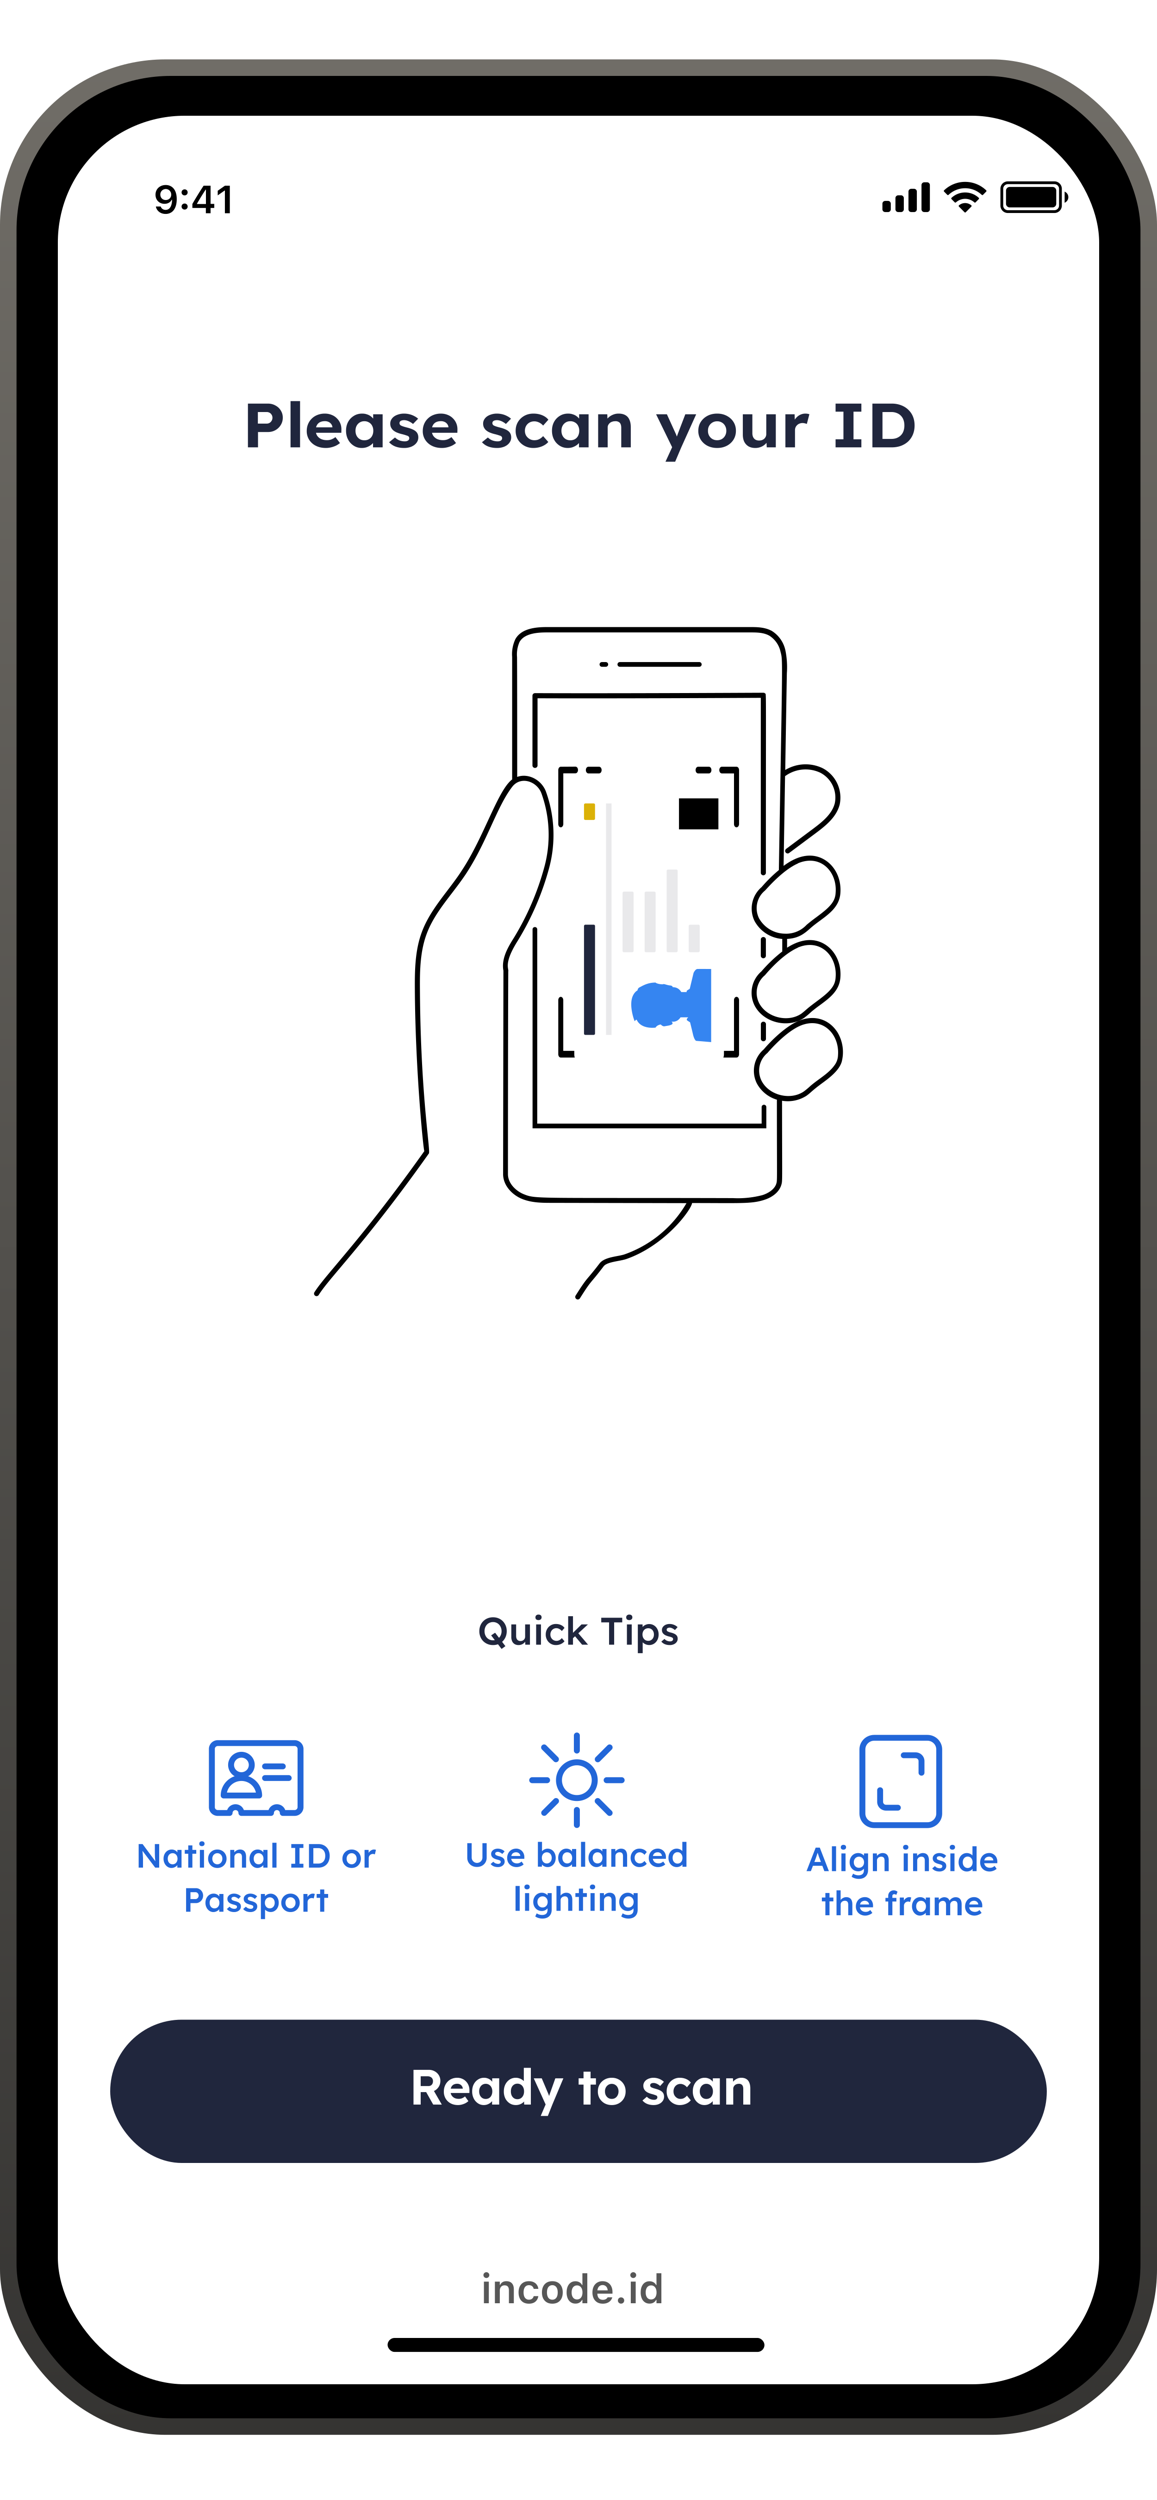 <svg xmlns="http://www.w3.org/2000/svg" width="200" height="432" fill="none">
  <g clip-path="url(#a)">
    <rect width="200" height="410.476" y="10.262" fill="url(#b)" rx="28.571"/>
    <rect width="194.286" height="404.762" x="2.857" y="13.119" fill="#000" rx="26.667"/>
    <rect width="180" height="392" x="10" y="20" fill="#fff" rx="21.905"/>
    <path fill="#20263D" d="M42.857 77.302v-7.56h3.449c.48 0 .913.108 1.3.324.395.208.704.496.929.864.232.367.348.78.348 1.242 0 .468-.116.889-.348 1.263a2.489 2.489 0 0 1-.93.897c-.386.216-.82.324-1.3.324H44.6v2.646h-1.742Zm1.719-4.104h1.532a.967.967 0 0 0 .5-.13c.147-.094.263-.216.348-.367a.97.97 0 0 0 .139-.519.916.916 0 0 0-.14-.507.864.864 0 0 0-.348-.346.967.967 0 0 0-.499-.13h-1.532v1.999ZM50.222 77.302V69.31h1.648v7.992h-1.648ZM56.344 77.41c-.665 0-1.246-.126-1.741-.378a2.897 2.897 0 0 1-1.161-1.037 2.762 2.762 0 0 1-.418-1.512c0-.44.077-.843.232-1.21.155-.367.371-.684.65-.95.279-.274.608-.483.987-.627a3.415 3.415 0 0 1 1.254-.226c.418 0 .805.072 1.16.216.357.136.663.334.918.594.263.252.464.55.604.896.14.346.201.724.185 1.134l-.011.475h-4.934l-.267-.94h3.843l-.186.195v-.238a.968.968 0 0 0-.21-.529 1.153 1.153 0 0 0-.452-.367 1.47 1.47 0 0 0-.627-.13c-.34 0-.63.062-.87.184-.233.122-.41.302-.535.54-.124.238-.185.526-.185.864 0 .346.077.644.232.896.162.252.387.45.673.594.294.137.639.206 1.033.206.271 0 .519-.04.743-.12a2.7 2.7 0 0 0 .72-.41l.79 1.026a3.54 3.54 0 0 1-.743.476c-.271.122-.55.216-.836.28a3.83 3.83 0 0 1-.848.098ZM62.532 77.41c-.511 0-.972-.13-1.382-.39a2.786 2.786 0 0 1-.975-1.057c-.24-.447-.36-.958-.36-1.534 0-.576.12-1.084.36-1.523a2.76 2.76 0 0 1 .998-1.048c.418-.259.894-.388 1.428-.388.302 0 .577.043.825.13.255.078.475.19.661.334.194.144.356.31.488.497s.224.389.278.605l-.348-.054v-1.394h1.637v5.714h-1.66V75.93l.371-.032a1.791 1.791 0 0 1-.301.572c-.14.18-.314.342-.523.486-.201.137-.43.248-.685.335a2.73 2.73 0 0 1-.812.119Zm.452-1.329c.31 0 .58-.068.813-.205.232-.137.41-.328.534-.572.132-.252.197-.544.197-.875 0-.324-.065-.609-.197-.853a1.365 1.365 0 0 0-.534-.573 1.51 1.51 0 0 0-.813-.216 1.469 1.469 0 0 0-1.335.788c-.131.245-.197.53-.197.854 0 .331.066.623.197.875.132.245.31.435.534.572.233.137.5.205.801.205ZM69.862 77.41c-.573 0-1.084-.087-1.533-.26a2.79 2.79 0 0 1-1.068-.734l1.022-.82c.24.237.507.41.8.518.295.1.589.15.883.15.116 0 .22-.01.314-.031.1-.03.185-.065.255-.109a.46.46 0 0 0 .151-.172.472.472 0 0 0 .058-.227.434.434 0 0 0-.209-.378 3.099 3.099 0 0 0-.36-.13 7.33 7.33 0 0 0-.627-.183 5.949 5.949 0 0 1-1.01-.324 2.422 2.422 0 0 1-.65-.432 1.807 1.807 0 0 1-.325-.486 1.635 1.635 0 0 1-.105-.594c0-.26.062-.494.186-.702.124-.216.294-.4.511-.551.224-.151.48-.267.766-.346.287-.086.588-.13.906-.13.317 0 .627.037.929.109.302.072.58.176.836.313.263.13.491.284.684.464l-.882.907a2.833 2.833 0 0 0-.476-.334c-.17-.101-.348-.18-.534-.238a1.706 1.706 0 0 0-.859-.054.8.8 0 0 0-.255.097.451.451 0 0 0-.163.173.495.495 0 0 0 .012.443.62.62 0 0 0 .185.183c.085.044.21.094.372.152.17.057.398.122.685.194.371.094.685.198.94.313.263.115.472.249.627.4.132.13.229.277.29.443.062.165.093.349.093.55 0 .353-.108.67-.325.95-.209.274-.499.49-.87.649a3.3 3.3 0 0 1-1.254.227ZM76.4 77.41c-.665 0-1.245-.126-1.74-.378a2.896 2.896 0 0 1-1.162-1.037 2.762 2.762 0 0 1-.418-1.512c0-.44.078-.843.233-1.21.154-.367.371-.684.65-.95.278-.274.607-.483.987-.627a3.416 3.416 0 0 1 1.253-.226c.418 0 .805.072 1.161.216.356.136.662.334.918.594.263.252.464.55.603.896.14.346.201.724.186 1.134l-.012.475h-4.934l-.267-.94h3.843l-.186.195v-.238a.968.968 0 0 0-.209-.529 1.154 1.154 0 0 0-.452-.367 1.47 1.47 0 0 0-.627-.13c-.34 0-.631.062-.871.184-.232.122-.41.302-.534.54-.124.238-.186.526-.186.864 0 .346.078.644.232.896.163.252.387.45.674.594.294.137.638.206 1.033.206.27 0 .519-.04.743-.12.224-.078.464-.215.72-.41l.79 1.026a3.538 3.538 0 0 1-.744.476c-.27.122-.55.216-.836.28a3.832 3.832 0 0 1-.847.098ZM85.916 77.41c-.573 0-1.084-.087-1.532-.26a2.79 2.79 0 0 1-1.069-.734l1.022-.82c.24.237.507.41.801.518.294.1.588.15.882.15.117 0 .221-.01.314-.031.1-.03.186-.065.255-.109.07-.05.12-.108.151-.172a.472.472 0 0 0 .058-.227.434.434 0 0 0-.209-.378 3.106 3.106 0 0 0-.36-.13 7.345 7.345 0 0 0-.626-.183 5.944 5.944 0 0 1-1.01-.324 2.422 2.422 0 0 1-.65-.432 1.807 1.807 0 0 1-.326-.486 1.635 1.635 0 0 1-.104-.594c0-.26.062-.494.185-.702.124-.216.295-.4.511-.551.225-.151.48-.267.767-.346.286-.086.588-.13.905-.13.317 0 .627.037.929.109.302.072.58.176.836.313.263.13.491.284.685.464l-.883.907a2.833 2.833 0 0 0-.475-.334c-.17-.101-.349-.18-.535-.238a1.706 1.706 0 0 0-.859-.054.8.8 0 0 0-.255.097.451.451 0 0 0-.163.173.495.495 0 0 0 .012.443.619.619 0 0 0 .186.183c.085.044.209.094.371.152.17.057.399.122.685.194.372.094.685.198.94.313.264.115.473.249.627.4.132.13.229.277.29.443.063.165.094.349.094.55 0 .353-.109.67-.325.95-.21.274-.5.49-.871.649a3.3 3.3 0 0 1-1.254.227ZM92.211 77.41c-.588 0-1.114-.13-1.579-.39a2.945 2.945 0 0 1-1.103-1.057 2.941 2.941 0 0 1-.394-1.523c0-.562.131-1.066.394-1.512a2.92 2.92 0 0 1 1.103-1.07c.465-.259.991-.388 1.58-.388.549 0 1.052.093 1.509.28.456.188.812.447 1.068.778l-.906 1.015a1.742 1.742 0 0 0-.406-.367 2.035 2.035 0 0 0-.534-.27 1.75 1.75 0 0 0-.58-.097c-.318 0-.6.072-.848.216-.24.137-.43.327-.57.572-.138.245-.208.526-.208.843 0 .31.07.587.209.831.147.238.344.432.592.584.248.144.526.215.836.215.201 0 .39-.025.569-.075a1.88 1.88 0 0 0 .499-.249c.163-.108.31-.237.441-.388l.894 1.015c-.263.31-.627.561-1.091.756-.465.187-.956.28-1.475.28ZM98.132 77.41c-.51 0-.971-.13-1.381-.39a2.786 2.786 0 0 1-.976-1.057c-.24-.447-.36-.958-.36-1.534 0-.576.12-1.084.36-1.523a2.76 2.76 0 0 1 .999-1.048c.418-.259.894-.388 1.428-.388.302 0 .576.043.824.13.256.078.476.19.662.334.194.144.356.31.488.497.131.187.224.389.278.605l-.348-.054v-1.394h1.637v5.714h-1.66V75.93l.371-.032a1.78 1.78 0 0 1-.302.572c-.139.18-.313.342-.522.486-.201.137-.43.248-.685.335-.255.08-.526.119-.813.119Zm.453-1.329c.31 0 .58-.068.813-.205.232-.137.41-.328.534-.572.131-.252.197-.544.197-.875a1.78 1.78 0 0 0-.197-.853 1.365 1.365 0 0 0-.534-.573 1.51 1.51 0 0 0-.813-.216c-.302 0-.569.072-.801.216a1.47 1.47 0 0 0-.534.573c-.132.245-.198.529-.198.853 0 .331.066.623.198.875.132.245.31.435.534.572.232.137.5.205.801.205ZM103.396 77.302v-5.714h1.579l.046 1.167-.325.13c.085-.26.236-.494.453-.703.224-.216.491-.388.801-.518.31-.13.635-.194.975-.194.465 0 .852.086 1.161.259.318.173.554.435.708.788.163.346.244.774.244 1.285v3.5h-1.648v-3.38c0-.26-.039-.476-.117-.649a.742.742 0 0 0-.359-.378 1.045 1.045 0 0 0-.581-.108c-.186 0-.36.029-.522.087a1.16 1.16 0 0 0-.407.226c-.108.101-.197.216-.267.346a.964.964 0 0 0-.093.421v3.435H103.396ZM115.037 79.786l1.347-2.938.023.886-2.995-6.146h1.869l1.498 3.294c.062.123.12.267.174.432.062.159.112.314.151.465l-.279.108.163-.421c.062-.159.123-.328.185-.508l1.289-3.37h1.881l-2.578 5.714-1.056 2.484h-1.672ZM123.973 77.41c-.627 0-1.188-.126-1.684-.378a3.064 3.064 0 0 1-1.161-1.059 2.841 2.841 0 0 1-.418-1.533c0-.576.14-1.084.418-1.523.287-.447.674-.8 1.161-1.059.496-.259 1.057-.388 1.684-.388.619 0 1.172.13 1.66.388.495.26.882.612 1.161 1.059.279.439.418.947.418 1.523s-.139 1.087-.418 1.533a2.95 2.95 0 0 1-1.161 1.059c-.488.252-1.041.378-1.66.378Zm0-1.34c.302 0 .573-.068.812-.205.24-.144.426-.338.558-.583.139-.252.209-.533.209-.842 0-.317-.07-.598-.209-.843a1.407 1.407 0 0 0-.558-.583 1.543 1.543 0 0 0-.812-.216c-.31 0-.585.072-.825.216a1.583 1.583 0 0 0-.568.583c-.14.245-.206.526-.198.843-.008.31.058.59.198.842.139.245.329.44.568.583.24.137.515.206.825.206ZM130.565 77.41c-.449 0-.836-.09-1.161-.27a1.948 1.948 0 0 1-.743-.789c-.17-.345-.255-.76-.255-1.242v-3.52h1.648v3.272c0 .26.047.486.14.68.093.188.224.332.395.432.17.101.379.151.626.151.178 0 .345-.025.5-.075.154-.058.286-.137.394-.238.109-.1.194-.22.256-.356a1.06 1.06 0 0 0 .093-.443v-3.424h1.648v5.714h-1.567l-.058-1.178.302-.13a1.898 1.898 0 0 1-.465.725 2.323 2.323 0 0 1-.777.507 2.572 2.572 0 0 1-.976.184ZM135.765 77.302v-5.714h1.591l.058 1.836-.279-.378a2.2 2.2 0 0 1 .453-.799c.209-.245.453-.435.731-.572.287-.137.585-.205.894-.205.132 0 .26.01.383.032.124.022.229.047.314.076l-.441 1.684a1.627 1.627 0 0 0-.337-.108 1.534 1.534 0 0 0-.406-.054c-.186 0-.36.033-.523.098-.155.057-.29.144-.406.259a1.231 1.231 0 0 0-.279.389 1.297 1.297 0 0 0-.093.496v2.96h-1.66ZM144.439 77.302v-1.394h1.358v-4.773h-1.358v-1.393h4.458v1.393h-1.358v4.773h1.358v1.394h-4.458ZM150.805 77.302v-7.56h3.332c.596 0 1.133.093 1.613.28.488.18.906.44 1.254.778.356.331.627.727.813 1.188.186.46.279.972.279 1.534 0 .554-.093 1.065-.279 1.533-.186.461-.453.86-.801 1.2-.348.33-.766.59-1.254.777-.488.18-1.029.27-1.625.27h-3.332Zm1.741-1.178-.186-.28h1.718c.349 0 .662-.054.941-.162.279-.115.515-.27.708-.465.201-.201.352-.446.453-.734a2.89 2.89 0 0 0 .151-.961c0-.353-.05-.67-.151-.95a1.926 1.926 0 0 0-.453-.735 1.928 1.928 0 0 0-.708-.465 2.443 2.443 0 0 0-.941-.172h-1.753l.221-.26v5.184Z"/>
    <path fill="#000" fill-rule="evenodd" d="M137.961 176.445c2.886-1.217 5.419-.251 6.819 1.963a6.63 6.63 0 0 1 .704 5.123c-.491 1.523-2.189 2.782-3.401 3.669-1.033.759-1.512 1.179-1.888 1.508a9.508 9.508 0 0 1-.767.626 5.965 5.965 0 0 1-4.243.874c.002 4.066.01 6.933.016 8.971v.001c.013 4.515.014 4.964-.092 5.386a4.824 4.824 0 0 1-.04.145l-.005.018c-.333 1.168-1.418 2.122-2.982 2.617-1.795.574-3.319.568-8.528.548a853.71 853.71 0 0 0-3.922-.01c-.103 1.107-4.57 7.288-11.335 9.667-.388.136-.897.233-1.424.334-1.037.197-2.144.409-2.546.956-.915 1.205-1.421 1.809-1.807 2.27-.642.767-.955 1.14-2.272 3.233a.438.438 0 0 1-.799-.144.445.445 0 0 1 .06-.333c1.359-2.154 1.681-2.535 2.34-3.315.387-.458.89-1.053 1.787-2.225.62-.816 1.94-1.068 3.07-1.283.495-.094.953-.182 1.3-.306a20.112 20.112 0 0 0 10.662-8.835l-23.287-.049c-1.637 0-3.492 0-5.165-.691-1.582-.648-3.2-2.201-3.249-4.195l.055-35.23c-.376-1.999.697-3.925 1.74-5.576a47.103 47.103 0 0 0 5.346-12.381c1.127-4.17.951-8.59-.503-12.656-.77-2.122-3.577-3.076-5.05-1.18-1.327 1.712-2.409 4.069-3.614 6.694-1.204 2.624-2.532 5.516-4.35 8.298-.768 1.169-1.623 2.286-2.474 3.399-1.683 2.199-3.353 4.382-4.315 6.915-1.17 3.057-1.242 6.359-1.212 9.783.07 12.449.919 20.894 1.344 25.13.197 1.953.303 3.011.202 3.154-6.966 9.837-12.004 15.81-15.236 19.642-1.86 2.203-3.121 3.699-3.81 4.815a.442.442 0 0 1-.59.141.438.438 0 0 1-.214-.39.444.444 0 0 1 .065-.222c.697-1.115 1.96-2.617 3.815-4.822v-.001c3.227-3.838 8.245-9.804 15.182-19.566-.17-.3-1.552-14.057-1.637-27.881-.024-3.51.043-6.927 1.255-10.095.992-2.612 2.673-4.824 4.348-7.026.872-1.147 1.743-2.292 2.513-3.49 1.765-2.662 3.214-5.79 4.507-8.581 1.53-3.303 2.84-6.133 4.197-7.157v-21.167a6.086 6.086 0 0 1 .564-3.088c1.043-1.834 3.467-2.073 5.455-2.073h35.113c1.146 0 2.552 0 3.765.673a5.23 5.23 0 0 1 1.508 1.441c.402.578.685 1.232.831 1.922.26 1.297.344 2.624.249 3.943-.097 5.546-.279 16.717-.279 16.717a6.842 6.842 0 0 1 3.172-.97 6.838 6.838 0 0 1 3.253.639 5.706 5.706 0 0 1 2.55 2.626 5.775 5.775 0 0 1 .444 3.648c-.545 2.146-2.285 3.589-4.182 5.001l-4.54 3.381a.426.426 0 0 1-.331.096.438.438 0 0 1-.374-.515.446.446 0 0 1 .19-.29l4.534-3.381c1.77-1.315 3.394-2.648 3.855-4.512a4.855 4.855 0 0 0-.385-3.067 4.794 4.794 0 0 0-2.155-2.198 5.99 5.99 0 0 0-3.113-.524 5.999 5.999 0 0 0-2.948 1.136c-.041 2.406-.081 4.887-.121 7.369v.002l-.001.046-.133 8.088c1.618-1.204 3.54-2.085 5.528-1.675 2.588.532 4.558 3.149 4.285 6.432-.186 2.254-1.871 3.495-3.548 4.73-.507.373-1.013.746-1.476 1.146a8.835 8.835 0 0 0-.145.128c-.976.866-1.976 1.754-4.038 1.853v1.522c1.891-1.223 3.595-1.498 4.922-1.223 2.631.532 4.558 3.198 4.285 6.426-.186 2.26-1.878 3.504-3.56 4.742a24.71 24.71 0 0 0-1.464 1.134c-.387.363-.792.706-1.213 1.027-2.709 1.877-7.067.924-8.619-2.176a4.898 4.898 0 0 1-.388-3.13 4.867 4.867 0 0 1 1.6-2.709 24.958 24.958 0 0 1 3.601-3.437v-2.17a5.916 5.916 0 0 1-2.79-.937 5.974 5.974 0 0 1-2.005-2.169 4.898 4.898 0 0 1-.388-3.13 4.867 4.867 0 0 1 1.6-2.709 24.861 24.861 0 0 1 2.995-2.953c.106-6.299.197-11.501.271-15.804l.001-.024v-.001c.337-19.39.356-20.5.105-21.544a8.833 8.833 0 0 0-.048-.19l-.001-.003v-.001a14.972 14.972 0 0 1-.037-.146 4.383 4.383 0 0 0-1.94-2.794c-.988-.562-2.23-.562-3.334-.562h-35.1c-1.759 0-3.886.183-4.735 1.632a5.329 5.329 0 0 0-.442 2.641c.03 3.455.03 17.377.03 20.697 1.922-.697 4.23.508 4.983 2.58a22.096 22.096 0 0 1 .527 13.195 48.14 48.14 0 0 1-5.455 12.601c-1.931 3.069-1.728 4.248-1.623 4.855.027.157.047.276.022.379-.054 11.464-.054 35.095-.054 35.095.036 1.553 1.382 2.843 2.703 3.387 1.618.666 1.827.666 16.962.668 4.764.001 11.006.001 19.237.023a16.747 16.747 0 0 0 5.073-.513c.606-.184 2.067-.795 2.424-2.018.116-.405.116-.428.105-4.903v-.002c-.006-2.074-.014-5.105-.014-9.573a5.762 5.762 0 0 1-2.028-1.07 5.81 5.81 0 0 1-1.457-1.78 4.879 4.879 0 0 1-.391-3.13 4.857 4.857 0 0 1 1.603-2.709c1.479-1.742 3.867-3.986 5.94-4.891Zm6.486-7.557c.309-3.669-2.618-6.781-6.522-5.154v.024c-2.644 1.154-5.24 4.217-5.65 4.701a1.772 1.772 0 0 1-.054.062 3.926 3.926 0 0 0-1.34 2.214 3.947 3.947 0 0 0 .328 2.574c1.279 2.512 4.995 3.454 7.34 1.834.285-.22.588-.477.891-.746.525-.456 1.105-.888 1.677-1.315 1.41-1.052 2.776-2.071 3.172-3.32.091-.283.144-.577.158-.874Zm0-14.601c.309-3.638-2.594-6.762-6.522-5.105v.024c-2.333 1.022-4.736 3.648-5.475 4.456-.137.149-.216.236-.229.24a3.926 3.926 0 0 0-1.34 2.214 3.944 3.944 0 0 0 .328 2.573 5.219 5.219 0 0 0 1.872 1.921c.78.464 1.666.715 2.571.727a4.818 4.818 0 0 0 3.788-1.535 31.805 31.805 0 0 1 1.641-1.282c1.43-1.067 2.807-2.096 3.208-3.358a3.39 3.39 0 0 0 .158-.875Zm-.236 29.844c.403-.511.63-1.14.648-1.792.273-3.613-2.63-6.725-6.528-5.093-2.502 1.093-5.095 4.049-5.599 4.623a2.244 2.244 0 0 1-.086.097 3.916 3.916 0 0 0-1.337 2.216 3.948 3.948 0 0 0 .33 2.572c1.273 2.519 5.001 3.454 7.335 1.834a14.3 14.3 0 0 0 1.157-.972c.472-.405.977-.775 1.477-1.142.973-.713 1.93-1.415 2.603-2.343Zm-37.066-69.727a.406.406 0 0 0-.404.408c0 .225.181.408.404.408h13.739a.406.406 0 0 0 .404-.408.406.406 0 0 0-.404-.408h-13.739Zm-3.502.408c0-.225.181-.408.404-.408h.674c.223 0 .404.183.404.408a.406.406 0 0 1-.404.408h-.674a.406.406 0 0 1-.404-.408Zm-11.47 5.089a.442.442 0 0 1 .31-.128c11.953.061 34.678-.045 38.814-.064l.652-.003a.4.4 0 0 1 .315.128.085.085 0 0 0 .031.02l.008.004c.107.053.107.321.097 11.266v.004c-.003 4.515-.009 10.847-.009 19.729a.445.445 0 0 1-.439.395.438.438 0 0 1-.294-.113.451.451 0 0 1-.146-.282v-30.271c-3.436.018-26.3.128-38.592.073v11.654a.443.443 0 0 1-.879 0v-12.1a.45.45 0 0 1 .132-.312Zm40.09 45.557a.434.434 0 0 1-.619 0 .448.448 0 0 1-.132-.312v-2.837a.451.451 0 0 1 .146-.281.438.438 0 0 1 .588 0 .445.445 0 0 1 .145.281v2.837a.444.444 0 0 1-.128.312Zm-.739 14.081v-2.494a.456.456 0 0 1 .109-.349.433.433 0 0 1 .512-.111.455.455 0 0 1 .241.273.44.44 0 0 1 .017.187v2.494a.445.445 0 0 1-.439.394.443.443 0 0 1-.44-.394Zm-34.586-47.048a.39.39 0 0 0-.307.169.685.685 0 0 0-.127.408v9.317c0 .153.046.3.127.408a.387.387 0 0 0 .307.169c.115 0 .226-.06.307-.169a.685.685 0 0 0 .127-.408v-8.755h2.105a.39.39 0 0 0 .307-.169.686.686 0 0 0 .128-.409c0-.153-.046-.3-.128-.408a.39.39 0 0 0-.307-.169l-2.539.016Zm4.771 0a.344.344 0 0 0-.166.044.438.438 0 0 0-.141.125.632.632 0 0 0-.094.187.744.744 0 0 0 0 .443c.022.07.054.133.094.187.04.054.088.096.141.125a.344.344 0 0 0 .166.044h1.852a.344.344 0 0 0 .166-.044.438.438 0 0 0 .141-.125.632.632 0 0 0 .094-.187.75.75 0 0 0 0-.443.632.632 0 0 0-.094-.187.438.438 0 0 0-.141-.125.344.344 0 0 0-.166-.044h-1.852Zm25.604 10.471c.116 0 .227-.06.309-.168a.684.684 0 0 0 .131-.409v-9.317a.686.686 0 0 0-.131-.409.391.391 0 0 0-.309-.168h-2.539a.34.34 0 0 0-.166.044.438.438 0 0 0-.141.125.587.587 0 0 0-.094.187.744.744 0 0 0 0 .443c.021.07.053.133.094.187.04.054.088.096.141.125a.34.34 0 0 0 .166.044h2.105v8.739c0 .153.046.3.127.408a.386.386 0 0 0 .307.169Zm-6.635-10.471a.344.344 0 0 0-.166.044.448.448 0 0 0-.141.125.632.632 0 0 0-.094.187.744.744 0 0 0 0 .443c.022.07.054.133.094.187a.448.448 0 0 0 .141.125.344.344 0 0 0 .166.044h1.864a.34.34 0 0 0 .166-.044.438.438 0 0 0 .141-.125.587.587 0 0 0 .094-.187.75.75 0 0 0 0-.443.587.587 0 0 0-.094-.187.438.438 0 0 0-.141-.125.34.34 0 0 0-.166-.044h-1.864Zm6.201 40.346v8.754h-2.105a.387.387 0 0 0-.307.17.68.68 0 0 0-.127.408c0 .153.045.3.127.409a.389.389 0 0 0 .307.169h2.539a.392.392 0 0 0 .309-.169.684.684 0 0 0 .131-.409v-9.332a.693.693 0 0 0-.129-.414.392.392 0 0 0-.311-.172.394.394 0 0 0-.307.175.69.69 0 0 0-.127.411Zm-29.94-.586a.396.396 0 0 0-.308.175.694.694 0 0 0-.127.411v9.332c0 .153.046.3.127.409a.39.39 0 0 0 .307.169h2.54a.39.39 0 0 0 .306-.169.69.69 0 0 0 .128-.409c0-.153-.046-.3-.128-.408a.388.388 0 0 0-.307-.17h-2.11v-8.754a.7.7 0 0 0-.125-.409.4.4 0 0 0-.304-.177ZM92.866 160.6a.405.405 0 0 0-.404-.407.405.405 0 0 0-.404.407v34.376h40.409v-3.669a.407.407 0 0 0-.405-.408.406.406 0 0 0-.404.408v2.853H92.867V160.6Z" clip-rule="evenodd"/>
    <g filter="url(#c)">
      <rect width="45.753" height="25.871" x="99.272" y="181.711" fill="#fff" rx="1.947" transform="rotate(-90 99.272 181.711)"/>
    </g>
    <path fill="#E9E9EB" fill-rule="evenodd" d="M104.762 178.832v-39.999h.952v40l-.952-.001Z" clip-rule="evenodd"/>
    <rect width="10.476" height="1.905" x="107.619" y="164.547" fill="#E9E9EB" rx=".221" transform="rotate(-90 107.619 164.547)"/>
    <rect width="10.476" height="1.905" x="111.428" y="164.547" fill="#E9E9EB" rx=".221" transform="rotate(-90 111.428 164.547)"/>
    <rect width="14.286" height="1.905" x="115.238" y="164.547" fill="#E9E9EB" rx=".221" transform="rotate(-90 115.238 164.547)"/>
    <rect width="4.762" height="1.905" x="119.047" y="164.547" fill="#E9E9EB" rx=".221" transform="rotate(-90 119.047 164.547)"/>
    <rect width="19.048" height="1.905" x="100.952" y="178.833" fill="#20263D" rx=".221" transform="rotate(-90 100.952 178.833)"/>
    <rect width="2.857" height="1.905" x="100.952" y="141.69" fill="#DBB107" rx=".221" transform="rotate(-90 100.952 141.69)"/>
    <path fill="#3585F1" fill-rule="evenodd" d="M109.704 176.463c-.371-.927-.946-3.115-.278-4.45.223-.447.494-.719.773-.873.029-.21.122-.411.339-.519.074-.037.152-.079.237-.123.551-.293 1.338-.711 2.544-.711.186.185.779.301 1.224.301a.324.324 0 0 0-.035.021.644.644 0 0 1 .193-.06c.082-.009.227.032.406.084.209.059.464.132.719.153.379.032.461.211.454.296.888 0 1.308.538 1.487.849h.941c-.068-.152.05-.271.13-.316l.393-.256.661-2.744c.099-.217.368-.655.652-.671.284-.016 1.71-.007 2.388 0v12.632l-2.586-.217c-.105-.02-.367-.284-.572-1.184-.151-.662-.347-1.457-.487-2.015l-.421-.275c-.093-.052-.237-.205-.079-.394.027-.033.088-.103.172-.198h-1.317c-.411.647-1.013.77-1.263.75h-.319c.104.055.2.148.2.296 0 .283-.796.404-1.089.448l-.036.006c-.04.006-.079.014-.117.022-.206.043-.395.083-.712-.2a.493.493 0 0 1-.077-.085c-.537.065-.827.378-.91.544-2.049.186-2.941-.654-3.232-1.314a3.41 3.41 0 0 1-.105-.075l-.278.278Z" clip-rule="evenodd"/>
    <path fill="#000" d="M117.369 143.311h5.354v6.814h-5.354z" style="mix-blend-mode:color" transform="rotate(-90 117.369 143.311)"/>
    <path fill="#20263D" d="m86.701 284.935-1.8-2.342.684-.459 1.78 2.322-.663.479Zm-1.475-.666c-.338 0-.652-.059-.94-.179a2.362 2.362 0 0 1-.759-.499 2.332 2.332 0 0 1-.494-.765 2.553 2.553 0 0 1-.176-.958c0-.346.06-.666.176-.958a2.245 2.245 0 0 1 1.252-1.265c.29-.119.603-.179.941-.179.343 0 .659.06.948.179.288.12.539.289.75.506.213.217.377.472.495.765.117.288.176.606.176.952 0 .341-.059.658-.176.951a2.31 2.31 0 0 1-.494.765 2.226 2.226 0 0 1-.751.506c-.29.12-.605.179-.948.179Zm0-.825c.217 0 .413-.037.589-.113.18-.08.336-.19.467-.332.13-.147.232-.315.304-.506a1.66 1.66 0 0 0 .115-.625c0-.227-.038-.435-.115-.626a1.522 1.522 0 0 0-.304-.499 1.28 1.28 0 0 0-.467-.332 1.407 1.407 0 0 0-.589-.12c-.212 0-.408.04-.589.12-.18.075-.336.184-.467.326a1.51 1.51 0 0 0-.304.499c-.072.19-.109.401-.109.632 0 .226.037.437.109.632.072.19.174.357.304.499.131.142.287.252.467.332.18.076.377.113.59.113ZM89.638 284.269c-.257 0-.48-.055-.67-.166a1.112 1.112 0 0 1-.433-.486 1.775 1.775 0 0 1-.149-.758v-2.162h.833v1.989c0 .186.03.346.088.479a.672.672 0 0 0 .257.299.747.747 0 0 0 .406.107.912.912 0 0 0 .318-.053c.1-.04.185-.094.257-.16a.779.779 0 0 0 .17-.246.808.808 0 0 0 .06-.313v-2.102h.833v3.506h-.812l-.014-.732.15-.08c-.055.169-.148.32-.278.453a1.4 1.4 0 0 1-1.015.425ZM92.678 284.203v-3.506h.833v3.506h-.833Zm.406-4.252c-.167 0-.297-.039-.392-.119a.46.46 0 0 1-.136-.353c0-.142.048-.257.142-.346a.54.54 0 0 1 .386-.133c.172 0 .303.042.393.126.095.08.142.198.142.353a.442.442 0 0 1-.142.339.55.55 0 0 1-.393.133ZM96.096 284.269a1.712 1.712 0 0 1-1.53-.891 1.881 1.881 0 0 1-.23-.932c0-.346.077-.656.23-.931a1.713 1.713 0 0 1 1.53-.892c.32 0 .611.06.873.18.261.12.465.286.609.499l-.46.546a1.123 1.123 0 0 0-.257-.253 1.414 1.414 0 0 0-.332-.18.996.996 0 0 0-.352-.066.992.992 0 0 0-.9.539c-.09.164-.136.35-.136.558 0 .209.046.395.136.559.095.164.22.295.379.393a1.065 1.065 0 0 0 1.184-.073c.1-.071.192-.16.278-.266l.46.552a1.68 1.68 0 0 1-.636.479c-.266.12-.548.179-.846.179ZM98.993 283.132l-.163-.765 1.692-1.67h1.11l-2.64 2.435Zm-.779 1.071v-4.924h.833v4.924h-.833Zm2.41 0-1.313-1.564.589-.492 1.752 2.056h-1.028ZM105.285 284.203v-3.859h-1.353v-.798h3.627v.798h-1.394v3.859h-.88ZM108.368 284.203v-3.506h.833v3.506h-.833Zm.406-4.252c-.167 0-.298-.039-.392-.119a.458.458 0 0 1-.136-.353c0-.142.048-.257.142-.346a.542.542 0 0 1 .386-.133c.172 0 .303.042.393.126.095.08.142.198.142.353a.441.441 0 0 1-.142.339.552.552 0 0 1-.393.133ZM110.256 285.667v-4.97h.819l.014.798-.143-.06a.735.735 0 0 1 .231-.386 1.5 1.5 0 0 1 1.035-.412c.316 0 .596.077.839.233.248.155.442.368.582.638.145.271.217.584.217.938 0 .351-.072.664-.217.939-.14.27-.334.485-.582.645a1.504 1.504 0 0 1-.825.233 1.599 1.599 0 0 1-1.09-.433.827.827 0 0 1-.244-.406l.203-.093v2.336h-.839Zm1.8-2.129a.93.93 0 0 0 .853-.526c.086-.164.129-.353.129-.566 0-.212-.041-.399-.122-.558a.924.924 0 0 0-.86-.526.964.964 0 0 0-.521.14.948.948 0 0 0-.345.379 1.2 1.2 0 0 0-.128.565c0 .213.042.402.128.566.086.164.201.293.345.386.149.093.323.14.521.14ZM115.783 284.269c-.316 0-.6-.051-.853-.153a1.555 1.555 0 0 1-.609-.452l.541-.459c.136.151.287.259.454.326.167.066.343.1.528.1a.698.698 0 0 0 .203-.027.455.455 0 0 0 .162-.08.367.367 0 0 0 .102-.119.325.325 0 0 0 .04-.16.299.299 0 0 0-.122-.253 1.017 1.017 0 0 0-.216-.1 3.104 3.104 0 0 0-.372-.106 3.136 3.136 0 0 1-.609-.213 1.283 1.283 0 0 1-.379-.28.871.871 0 0 1-.176-.286 1.068 1.068 0 0 1-.054-.346c0-.155.033-.295.101-.419.072-.128.169-.239.291-.332.122-.094.264-.165.426-.213.163-.049.332-.074.508-.074a2.039 2.039 0 0 1 .995.26c.149.08.275.177.379.293l-.46.499a1.68 1.68 0 0 0-.285-.213 1.49 1.49 0 0 0-.304-.147.814.814 0 0 0-.521-.033.44.44 0 0 0-.169.067.345.345 0 0 0-.109.119.36.36 0 0 0-.034.16.457.457 0 0 0 .041.153.374.374 0 0 0 .108.113c.05.031.124.067.224.107a2.6 2.6 0 0 0 .385.113c.221.057.406.122.555.193.149.071.267.153.352.246.086.08.147.173.183.279.036.107.054.224.054.353a.914.914 0 0 1-.183.559 1.167 1.167 0 0 1-.487.386 1.639 1.639 0 0 1-.69.139Z"/>
    <g fill="#2266D8" fill-rule="evenodd" clip-path="url(#d)" clip-rule="evenodd">
      <path d="M40.852 302.888a2.326 2.326 0 0 1 2.506.491 2.238 2.238 0 0 1 0 3.204 2.296 2.296 0 0 1-1.626.664 2.296 2.296 0 0 1-2.125-1.399 2.231 2.231 0 0 1 0-1.734 2.28 2.28 0 0 1 1.245-1.226Zm.88.837a1.295 1.295 0 0 0-.902.368 1.251 1.251 0 0 0-.374.888 1.236 1.236 0 0 0 .374.889 1.288 1.288 0 0 0 1.804 0 1.255 1.255 0 0 0 .373-.889 1.243 1.243 0 0 0-.373-.888 1.272 1.272 0 0 0-.902-.368Z"/>
      <path d="M41.732 307.75c-.677 0-1.326.265-1.805.737a2.501 2.501 0 0 0-.696 1.273h5.002c-.1-.479-.34-.922-.696-1.273a2.571 2.571 0 0 0-1.805-.737Zm-2.53.023a3.603 3.603 0 0 1 2.53-1.032c.948 0 1.858.371 2.529 1.032a3.498 3.498 0 0 1 1.047 2.492.502.502 0 0 1-.15.357.518.518 0 0 1-.361.147h-6.13a.518.518 0 0 1-.362-.147.502.502 0 0 1-.15-.357c0-.935.377-1.831 1.048-2.492ZM45.307 305.232c0-.279.229-.504.512-.504h3.064c.283 0 .512.225.512.504s-.229.504-.512.504H45.82a.508.508 0 0 1-.512-.504ZM45.306 307.246c0-.279.23-.505.512-.505h4.086c.283 0 .512.226.512.505 0 .278-.229.504-.512.504h-4.086a.508.508 0 0 1-.512-.504Z"/>
      <path d="M36.562 301.145a1.543 1.543 0 0 1 1.084-.443h13.28c.407 0 .797.159 1.084.443.288.283.45.667.45 1.068v10.064c0 .401-.162.785-.45 1.068a1.543 1.543 0 0 1-1.084.443h-2.043a.508.508 0 0 1-.512-.504.51.51 0 0 0-.51-.502.51.51 0 0 0-.51.502c0 .278-.228.504-.511.504h-5.108a.508.508 0 0 1-.512-.504.51.51 0 0 0-.51-.502.51.51 0 0 0-.51.502c0 .278-.228.504-.511.504h-2.043c-.407 0-.797-.159-1.084-.443a1.498 1.498 0 0 1-.45-1.068v-10.064c0-.401.162-.785.45-1.068Zm1.084.566a.514.514 0 0 0-.36.147.498.498 0 0 0-.15.355v10.064c0 .133.054.261.15.355a.514.514 0 0 0 .36.147h1.619c.075-.21.198-.403.361-.564a1.546 1.546 0 0 1 1.084-.442c.407 0 .797.159 1.085.442.163.161.285.354.361.564h4.26c.075-.21.198-.403.36-.564a1.546 1.546 0 0 1 1.085-.442c.407 0 .797.159 1.085.442.163.161.285.354.36.564h1.62a.514.514 0 0 0 .36-.147.499.499 0 0 0 .15-.355v-10.064a.499.499 0 0 0-.15-.355.514.514 0 0 0-.36-.147h-13.28Z"/>
    </g>
    <path fill="#2266D8" d="M23.97 322.725v-4.069h.68l2.36 3.18-.127.023a8.703 8.703 0 0 1-.04-.331 57.1 57.1 0 0 1-.036-.361 70.517 70.517 0 0 1-.023-.389l-.011-.424c-.004-.151-.006-.31-.006-.477v-1.221h.75v4.069h-.692l-2.372-3.133.151-.04c.02.217.035.403.047.558a12.053 12.053 0 0 1 .052.668c.008.074.012.141.012.203.004.059.006.115.006.169v1.575h-.75ZM29.637 322.783a1.19 1.19 0 0 1-.686-.209 1.506 1.506 0 0 1-.494-.569 1.765 1.765 0 0 1-.186-.82c0-.306.062-.579.186-.82.124-.24.293-.428.506-.564a1.32 1.32 0 0 1 .72-.203 1.223 1.223 0 0 1 .762.256c.097.081.177.174.239.279a.97.97 0 0 1 .133.337l-.157-.041v-.767h.721v3.063h-.726v-.732l.168-.029a.918.918 0 0 1-.151.308 1.13 1.13 0 0 1-.267.261 1.457 1.457 0 0 1-.355.181 1.21 1.21 0 0 1-.413.069Zm.198-.633a.808.808 0 0 0 .442-.122.816.816 0 0 0 .296-.337 1.12 1.12 0 0 0 .11-.506c0-.186-.036-.351-.11-.494a.8.8 0 0 0-.738-.459.8.8 0 0 0-.442.122.817.817 0 0 0-.29.337c-.07.143-.105.308-.105.494 0 .19.035.358.105.506a.83.83 0 0 0 .29.337.808.808 0 0 0 .442.122ZM32.541 322.725v-3.842h.715v3.842h-.715Zm-.604-2.4v-.663h1.988v.663h-1.988ZM34.55 322.725v-3.063h.716v3.063h-.715Zm.35-3.714a.5.5 0 0 1-.338-.105.403.403 0 0 1-.116-.308c0-.124.04-.225.122-.302a.458.458 0 0 1 .332-.116c.147 0 .26.037.337.11.081.07.122.173.122.308 0 .12-.041.219-.122.297a.471.471 0 0 1-.337.116ZM37.573 322.783c-.306 0-.58-.067-.82-.203-.24-.14-.43-.329-.569-.57a1.6 1.6 0 0 1-.21-.819c0-.306.07-.58.21-.82.14-.24.33-.428.57-.564.24-.139.513-.209.82-.209.302 0 .573.07.813.209.24.136.428.324.564.564.14.24.21.514.21.82a1.6 1.6 0 0 1-.21.819c-.136.241-.324.43-.564.57-.24.136-.511.203-.814.203Zm0-.633a.78.78 0 0 0 .442-.128.964.964 0 0 0 .419-.831.977.977 0 0 0-.11-.494.84.84 0 0 0-.309-.338.78.78 0 0 0-.442-.127.836.836 0 0 0-.761.47 1.06 1.06 0 0 0-.11.489c0 .182.036.345.11.488a.837.837 0 0 0 .761.471ZM39.8 322.725v-3.063h.697l.012.628-.134.069a.852.852 0 0 1 .227-.377 1.26 1.26 0 0 1 .878-.384c.232 0 .426.047.58.14a.842.842 0 0 1 .355.418c.082.186.123.419.123.698v1.871h-.715v-1.819a.994.994 0 0 0-.064-.384.424.424 0 0 0-.198-.226.606.606 0 0 0-.326-.07.788.788 0 0 0-.29.052.654.654 0 0 0-.227.14.719.719 0 0 0-.151.203.62.62 0 0 0-.052.256v1.848H39.8ZM44.499 322.783a1.19 1.19 0 0 1-.686-.209 1.506 1.506 0 0 1-.494-.569 1.765 1.765 0 0 1-.186-.82c0-.306.062-.579.186-.82.124-.24.292-.428.505-.564.213-.135.454-.203.721-.203a1.222 1.222 0 0 1 .762.256c.096.081.176.174.238.279.066.104.11.217.134.337l-.157-.041v-.767h.72v3.063h-.726v-.732l.168-.029a.918.918 0 0 1-.15.308c-.07.097-.16.184-.268.261a1.459 1.459 0 0 1-.355.181 1.21 1.21 0 0 1-.412.069Zm.197-.633a.808.808 0 0 0 .442-.122.816.816 0 0 0 .297-.337 1.12 1.12 0 0 0 .11-.506c0-.186-.037-.351-.11-.494a.8.8 0 0 0-.738-.459.8.8 0 0 0-.443.122.818.818 0 0 0-.29.337c-.07.143-.105.308-.105.494 0 .19.035.358.105.506.07.143.166.255.29.337a.808.808 0 0 0 .442.122ZM47.077 322.725v-4.301h.72v4.301h-.72ZM50.352 322.725v-.668h.669v-2.732h-.669v-.669h2.093v.669h-.668v2.732h.668v.668h-2.093ZM53.41 322.725v-4.069h1.633c.294 0 .56.049.796.146.24.097.446.236.616.418a1.8 1.8 0 0 1 .396.645c.093.248.14.524.14.826 0 .302-.047.579-.14.831-.09.248-.22.463-.39.645-.17.179-.376.316-.616.413-.24.097-.508.145-.802.145h-1.634Zm.755-.587-.058-.11h.907c.19 0 .358-.031.505-.093a1.03 1.03 0 0 0 .384-.268c.105-.116.184-.255.238-.418.055-.167.082-.353.082-.558 0-.206-.027-.39-.082-.552a1.125 1.125 0 0 0-.244-.425 1.052 1.052 0 0 0-.378-.267 1.293 1.293 0 0 0-.505-.093h-.925l.076-.099v2.883ZM60.79 322.783c-.306 0-.579-.067-.82-.203-.24-.14-.43-.329-.569-.57a1.6 1.6 0 0 1-.21-.819c0-.306.07-.58.21-.82.14-.24.33-.428.57-.564.24-.139.513-.209.82-.209.302 0 .573.07.813.209.24.136.428.324.564.564.14.24.21.514.21.82a1.6 1.6 0 0 1-.21.819 1.5 1.5 0 0 1-.564.57c-.24.136-.511.203-.814.203Zm0-.633a.78.78 0 0 0 .442-.128.964.964 0 0 0 .419-.831.977.977 0 0 0-.11-.494.839.839 0 0 0-.309-.338.78.78 0 0 0-.442-.127.836.836 0 0 0-.761.47 1.06 1.06 0 0 0-.11.489c0 .182.036.345.11.488a.837.837 0 0 0 .761.471ZM63.017 322.725v-3.063h.703l.012.977-.099-.221a1.173 1.173 0 0 1 .581-.71.929.929 0 0 1 .622-.093.904.904 0 0 1 .151.041l-.191.785a.742.742 0 0 0-.343-.082.69.69 0 0 0-.28.059.668.668 0 0 0-.226.151.747.747 0 0 0-.157.232.766.766 0 0 0-.052.291v1.633h-.721ZM32.168 330.344v-4.069h1.691c.233 0 .442.057.628.169a1.275 1.275 0 0 1 .622 1.11c0 .244-.056.465-.169.663a1.3 1.3 0 0 1-.453.465 1.162 1.162 0 0 1-.628.174h-.936v1.488h-.755Zm.755-2.185h.884a.44.44 0 0 0 .261-.082.57.57 0 0 0 .192-.215.603.603 0 0 0 .076-.302.57.57 0 0 0-.076-.296.528.528 0 0 0-.191-.21.447.447 0 0 0-.262-.081h-.884v1.186ZM36.88 330.402a1.19 1.19 0 0 1-.685-.209 1.506 1.506 0 0 1-.494-.569 1.765 1.765 0 0 1-.186-.82c0-.306.062-.579.186-.82.124-.24.292-.428.505-.563.213-.136.454-.204.721-.204a1.223 1.223 0 0 1 .762.256c.096.081.176.174.238.279a.97.97 0 0 1 .134.337l-.157-.041v-.767h.72v3.063h-.726v-.732l.168-.029a.909.909 0 0 1-.15.308c-.07.097-.16.184-.268.262a1.49 1.49 0 0 1-.355.18 1.21 1.21 0 0 1-.412.069Zm.198-.633a.808.808 0 0 0 .442-.122.816.816 0 0 0 .296-.337 1.12 1.12 0 0 0 .11-.506c0-.186-.036-.351-.11-.494a.8.8 0 0 0-.738-.459.8.8 0 0 0-.442.122.817.817 0 0 0-.29.337c-.07.143-.105.308-.105.494 0 .19.035.358.105.506a.83.83 0 0 0 .29.337.808.808 0 0 0 .442.122ZM40.476 330.402c-.27 0-.515-.044-.732-.133a1.344 1.344 0 0 1-.523-.395l.465-.402c.116.132.246.227.39.285.143.058.294.087.453.087a.577.577 0 0 0 .174-.023.385.385 0 0 0 .14-.07.31.31 0 0 0 .122-.244.266.266 0 0 0-.105-.221.857.857 0 0 0-.186-.087 2.602 2.602 0 0 0-.32-.093 2.662 2.662 0 0 1-.523-.186 1.107 1.107 0 0 1-.325-.244.787.787 0 0 1-.151-.25.95.95 0 0 1-.047-.302c0-.136.03-.258.087-.366a.932.932 0 0 1 .25-.291 1.14 1.14 0 0 1 .366-.186c.14-.043.285-.064.436-.064a1.698 1.698 0 0 1 .855.227c.128.07.236.155.325.256l-.395.435a1.533 1.533 0 0 0-.506-.313.688.688 0 0 0-.447-.029.373.373 0 0 0-.146.058.304.304 0 0 0-.093.104.312.312 0 0 0-.029.14.397.397 0 0 0 .035.133.318.318 0 0 0 .093.099c.043.027.107.058.192.093.085.035.196.068.331.099.19.051.35.107.477.169a.966.966 0 0 1 .302.215.59.59 0 0 1 .157.244.97.97 0 0 1 .047.308.806.806 0 0 1-.157.488c-.1.144-.24.256-.419.337a1.377 1.377 0 0 1-.593.122ZM43.298 330.402c-.272 0-.516-.044-.733-.133a1.344 1.344 0 0 1-.523-.395l.465-.402c.116.132.246.227.39.285.143.058.294.087.453.087a.578.578 0 0 0 .174-.023.386.386 0 0 0 .14-.07.31.31 0 0 0 .122-.244.266.266 0 0 0-.105-.221.853.853 0 0 0-.186-.087 2.591 2.591 0 0 0-.32-.093 2.663 2.663 0 0 1-.522-.186 1.107 1.107 0 0 1-.326-.244.79.79 0 0 1-.151-.25.95.95 0 0 1-.047-.302.76.76 0 0 1 .088-.366.931.931 0 0 1 .25-.291 1.14 1.14 0 0 1 .366-.186c.14-.043.285-.064.436-.064a1.698 1.698 0 0 1 .854.227c.128.07.236.155.326.256l-.396.435a1.534 1.534 0 0 0-.505-.313.687.687 0 0 0-.448-.029.373.373 0 0 0-.145.058.306.306 0 0 0-.093.104.314.314 0 0 0-.03.14.397.397 0 0 0 .035.133.32.32 0 0 0 .094.099c.042.027.106.058.191.093.086.035.196.068.332.099.19.051.349.107.476.169a.966.966 0 0 1 .303.215.59.59 0 0 1 .157.244.97.97 0 0 1 .046.308.806.806 0 0 1-.157.488c-.1.144-.24.256-.418.337a1.377 1.377 0 0 1-.593.122ZM45.096 331.623v-4.342h.703l.012.698-.122-.053a.64.64 0 0 1 .197-.337 1.276 1.276 0 0 1 .89-.36 1.3 1.3 0 0 1 .72.203c.214.136.38.322.5.558.124.237.186.51.186.82 0 .306-.062.579-.186.819-.12.237-.286.425-.5.564-.209.136-.445.204-.709.204a1.383 1.383 0 0 1-.936-.378.728.728 0 0 1-.209-.355l.175-.081v2.04h-.721Zm1.546-1.86a.798.798 0 0 0 .732-.459c.074-.144.111-.308.111-.494s-.035-.349-.105-.489a.815.815 0 0 0-.296-.337.808.808 0 0 0-.442-.122c-.17 0-.32.041-.448.122a.824.824 0 0 0-.296.332c-.074.143-.11.308-.11.494s.036.35.11.494a.867.867 0 0 0 .296.337.819.819 0 0 0 .448.122ZM50.22 330.402c-.306 0-.579-.067-.819-.203a1.536 1.536 0 0 1-.57-.57c-.14-.24-.209-.513-.209-.819 0-.306.07-.58.21-.82.139-.24.329-.428.569-.564.24-.139.513-.209.82-.209.302 0 .573.07.813.209.24.136.429.324.564.564.14.24.21.514.21.82a1.6 1.6 0 0 1-.21.819 1.494 1.494 0 0 1-.564.57c-.24.136-.511.203-.813.203Zm0-.633a.78.78 0 0 0 .442-.128.964.964 0 0 0 .419-.831.977.977 0 0 0-.11-.494.83.83 0 0 0-.309-.337.772.772 0 0 0-.441-.128.828.828 0 0 0-.454.128.825.825 0 0 0-.308.342 1.06 1.06 0 0 0-.11.489c0 .182.037.345.11.488a.837.837 0 0 0 .761.471ZM52.447 330.344v-3.063h.703l.012.977-.099-.221a1.157 1.157 0 0 1 .581-.709.918.918 0 0 1 .623-.094.903.903 0 0 1 .15.041l-.191.785a.74.74 0 0 0-.622-.023.683.683 0 0 0-.227.151.745.745 0 0 0-.157.232.764.764 0 0 0-.052.291v1.633h-.72ZM55.339 330.344v-3.842h.715v3.842h-.715Zm-.605-2.4v-.663h1.988v.663h-1.988Z"/>
    <path fill="#2266D8" fill-rule="evenodd" d="M97.17 305.069a3.6 3.6 0 0 1 5.095 0 3.601 3.601 0 0 1-2.547 6.15 3.6 3.6 0 0 1-2.548-6.15Zm2.547-.026a2.572 2.572 0 0 0-1.82 4.393 2.572 2.572 0 1 0 3.64-3.639 2.57 2.57 0 0 0-1.82-.754ZM99.717 299.382c.284 0 .514.23.514.515v2.573a.515.515 0 1 1-1.029 0v-2.573c0-.285.23-.515.515-.515ZM99.717 312.248c.284 0 .514.23.514.515v2.573a.515.515 0 1 1-1.029 0v-2.573c0-.285.23-.515.515-.515ZM104.349 307.617c0-.284.231-.514.515-.514h2.573a.515.515 0 1 1 0 1.029h-2.573a.516.516 0 0 1-.515-.515ZM91.482 307.617c0-.284.23-.514.515-.514h2.573a.514.514 0 1 1 0 1.029h-2.573a.515.515 0 0 1-.515-.515ZM105.743 301.592a.515.515 0 0 1 0 .728l-2.059 2.059a.515.515 0 0 1-.728-.728l2.059-2.059a.515.515 0 0 1 .728 0ZM96.478 310.855a.515.515 0 0 1 0 .728l-2.058 2.058a.515.515 0 0 1-.728-.727l2.059-2.059a.515.515 0 0 1 .727 0ZM102.956 310.855a.515.515 0 0 1 .728 0l2.059 2.059a.514.514 0 1 1-.728.727l-2.059-2.058a.515.515 0 0 1 0-.728ZM93.692 301.592a.515.515 0 0 1 .728 0l2.058 2.059a.515.515 0 0 1-.727.728l-2.06-2.059a.515.515 0 0 1 0-.728Z" clip-rule="evenodd"/>
    <path fill="#2266D8" d="M82.446 322.609c-.322 0-.608-.068-.86-.204a1.593 1.593 0 0 1-.599-.569 1.602 1.602 0 0 1-.215-.826v-2.511h.761v2.459c0 .182.041.345.123.488.085.14.197.252.337.337.14.086.29.128.453.128a.931.931 0 0 0 .947-.953v-2.459h.733v2.511a1.549 1.549 0 0 1-.814 1.395c-.252.136-.54.204-.866.204ZM86.068 322.632c-.272 0-.516-.044-.733-.134a1.334 1.334 0 0 1-.523-.395l.465-.401c.116.132.246.227.39.285.143.058.294.087.453.087a.612.612 0 0 0 .174-.023.403.403 0 0 0 .14-.07.315.315 0 0 0 .122-.244.265.265 0 0 0-.105-.221.853.853 0 0 0-.186-.087 2.596 2.596 0 0 0-.32-.093 2.66 2.66 0 0 1-.523-.186 1.124 1.124 0 0 1-.325-.244.791.791 0 0 1-.151-.25.953.953 0 0 1-.047-.303c0-.135.03-.257.087-.366a.94.94 0 0 1 .25-.29c.105-.082.227-.144.367-.186.14-.043.284-.064.436-.064a1.698 1.698 0 0 1 .854.226c.128.07.236.155.326.256l-.396.436a1.423 1.423 0 0 0-.244-.186 1.268 1.268 0 0 0-.261-.128.685.685 0 0 0-.448-.029.39.39 0 0 0-.145.058.3.3 0 0 0-.093.105.308.308 0 0 0-.03.139.402.402 0 0 0 .035.134.32.32 0 0 0 .093.099c.043.027.107.058.192.093.085.035.196.068.332.099.19.05.348.106.476.168a.981.981 0 0 1 .302.215c.074.07.126.151.157.245a.964.964 0 0 1 .047.308.808.808 0 0 1-.157.488c-.1.143-.24.256-.418.337a1.392 1.392 0 0 1-.593.122ZM89.302 322.632c-.322 0-.607-.068-.855-.203a1.517 1.517 0 0 1-.575-.553 1.592 1.592 0 0 1-.204-.808c0-.24.039-.459.116-.656.078-.198.184-.369.32-.512.14-.147.304-.26.494-.337.194-.081.405-.122.634-.122a1.38 1.38 0 0 1 1.308.912c.07.183.102.382.098.599l-.005.25H88.15l-.134-.488h2.017l-.093.099v-.128a.654.654 0 0 0-.372-.529.703.703 0 0 0-.337-.082c-.19 0-.35.037-.483.111a.707.707 0 0 0-.29.32 1.165 1.165 0 0 0-.1.511c0 .198.042.37.123.517a.882.882 0 0 0 .355.343c.154.078.335.117.54.117.144 0 .275-.024.395-.07a1.4 1.4 0 0 0 .39-.25l.354.494c-.104.097-.224.18-.36.25a2.17 2.17 0 0 1-.419.157 1.697 1.697 0 0 1-.435.058ZM94.672 322.632c-.136 0-.27-.019-.401-.058a1.461 1.461 0 0 1-.349-.169 1.165 1.165 0 0 1-.261-.232.734.734 0 0 1-.14-.268l.168-.075-.017.732h-.692v-4.29h.715v1.948l-.127-.058a.61.61 0 0 1 .127-.262c.07-.085.155-.161.256-.227.1-.069.211-.124.331-.162.12-.043.243-.064.367-.064.275 0 .517.067.726.203.213.136.38.324.5.564.124.24.186.513.186.82 0 .31-.06.585-.18.825s-.287.43-.5.57a1.28 1.28 0 0 1-.71.203Zm-.151-.628a.79.79 0 0 0 .436-.122.889.889 0 0 0 .302-.343c.074-.147.11-.316.11-.505 0-.186-.036-.351-.11-.495a.816.816 0 0 0-.296-.337.808.808 0 0 0-.442-.122.808.808 0 0 0-.744.459c-.074.144-.11.309-.11.495 0 .189.036.358.11.505a.89.89 0 0 0 .302.343.8.8 0 0 0 .442.122ZM97.855 322.632c-.252 0-.48-.07-.686-.209-.205-.14-.37-.33-.494-.57a1.758 1.758 0 0 1-.186-.819c0-.307.062-.58.186-.82s.293-.428.506-.564a1.31 1.31 0 0 1 .72-.203c.156 0 .297.023.425.069.128.043.24.105.337.186a1.107 1.107 0 0 1 .372.617l-.157-.041v-.767h.721v3.063h-.727v-.732l.17-.03a.911.911 0 0 1-.152.309 1.15 1.15 0 0 1-.267.261 1.424 1.424 0 0 1-.355.18c-.128.047-.266.07-.413.07Zm.198-.634a.8.8 0 0 0 .738-.459c.074-.147.11-.316.11-.505 0-.186-.036-.351-.11-.495a.815.815 0 0 0-.296-.337.808.808 0 0 0-.442-.122.808.808 0 0 0-.442.122.83.83 0 0 0-.29.337c-.07.144-.105.309-.105.495 0 .189.035.358.105.505.07.144.166.256.29.337a.8.8 0 0 0 .442.122ZM100.434 322.574v-4.302h.721v4.302h-.721ZM103.095 322.632c-.252 0-.481-.07-.686-.209-.206-.14-.37-.33-.494-.57a1.758 1.758 0 0 1-.186-.819c0-.307.062-.58.186-.82s.292-.428.505-.564c.214-.136.454-.203.721-.203.155 0 .297.023.425.069a1.043 1.043 0 0 1 .575.465c.066.105.11.217.134.338l-.157-.041v-.767h.721v3.063h-.727v-.732l.169-.03a.925.925 0 0 1-.152.309 1.125 1.125 0 0 1-.267.261 1.427 1.427 0 0 1-.355.18 1.18 1.18 0 0 1-.412.07Zm.197-.634a.8.8 0 0 0 .739-.459c.073-.147.11-.316.11-.505a1.08 1.08 0 0 0-.11-.495.818.818 0 0 0-.297-.337.808.808 0 0 0-.442-.122.805.805 0 0 0-.441.122.833.833 0 0 0-.291.337c-.07.144-.105.309-.105.495 0 .189.035.358.105.505a.82.82 0 0 0 .291.337.797.797 0 0 0 .441.122ZM105.668 322.574v-3.063h.697l.012.627-.134.07a.857.857 0 0 1 .227-.378c.112-.116.246-.209.401-.279.155-.069.314-.104.476-.104.233 0 .427.046.582.139a.84.84 0 0 1 .354.419c.082.186.122.418.122.697v1.872h-.715v-1.819a.987.987 0 0 0-.064-.384.423.423 0 0 0-.197-.227.627.627 0 0 0-.326-.07.787.787 0 0 0-.29.053.647.647 0 0 0-.227.139.712.712 0 0 0-.151.204.61.61 0 0 0-.053.255v1.849H105.668ZM110.523 322.632a1.461 1.461 0 0 1-1.313-.779 1.66 1.66 0 0 1-.198-.814c0-.302.066-.573.198-.813.131-.241.312-.431.54-.57.229-.14.487-.209.773-.209.276 0 .525.052.75.157.225.104.399.25.523.436l-.395.476a1.006 1.006 0 0 0-.221-.221 1.204 1.204 0 0 0-.285-.157.849.849 0 0 0-1.075.413 1.014 1.014 0 0 0-.116.488c0 .182.039.345.116.489.081.143.19.257.326.343a.832.832 0 0 0 .453.127.914.914 0 0 0 .564-.191c.085-.062.164-.14.238-.233l.395.483c-.131.17-.314.31-.546.418a1.722 1.722 0 0 1-.727.157ZM113.779 322.632a1.76 1.76 0 0 1-.855-.203 1.513 1.513 0 0 1-.575-.553 1.587 1.587 0 0 1-.203-.808c0-.24.038-.459.116-.656.077-.198.184-.369.319-.512.14-.147.305-.26.495-.337.193-.081.405-.122.633-.122a1.378 1.378 0 0 1 1.308.912c.07.183.103.382.099.599l-.006.25h-2.482l-.134-.488h2.017l-.093.099v-.128a.653.653 0 0 0-.372-.529.7.7 0 0 0-.337-.082.968.968 0 0 0-.482.111.708.708 0 0 0-.291.32 1.163 1.163 0 0 0-.099.511c0 .198.041.37.122.517a.888.888 0 0 0 .355.343c.155.078.335.117.54.117.144 0 .276-.024.396-.07.12-.047.25-.13.389-.25l.355.494a1.62 1.62 0 0 1-.361.25 2.156 2.156 0 0 1-.418.157 1.698 1.698 0 0 1-.436.058ZM116.981 322.632c-.271 0-.515-.068-.732-.203a1.541 1.541 0 0 1-.512-.564 1.776 1.776 0 0 1-.186-.826c0-.306.062-.579.186-.819.124-.241.293-.428.506-.564.217-.14.461-.209.733-.209a1.336 1.336 0 0 1 .796.261.976.976 0 0 1 .256.262.612.612 0 0 1 .11.302l-.192.023v-2.023h.715v4.302h-.691l-.018-.721.14.012a.498.498 0 0 1-.105.279c-.062.089-.143.17-.244.244a1.3 1.3 0 0 1-.762.244Zm.14-.604a.78.78 0 0 0 .442-.128.85.85 0 0 0 .296-.349c.074-.147.111-.318.111-.512 0-.19-.037-.358-.111-.505a.796.796 0 0 0-.738-.477.78.78 0 0 0-.442.128.835.835 0 0 0-.302.349 1.16 1.16 0 0 0-.105.505c0 .194.035.365.105.512a.894.894 0 0 0 .302.349.78.78 0 0 0 .442.128ZM89.115 330.193v-4.301h.72v4.301h-.72ZM90.757 330.193v-3.063h.715v3.063h-.715Zm.349-3.714a.5.5 0 0 1-.337-.105.405.405 0 0 1-.117-.308c0-.124.041-.225.123-.302a.459.459 0 0 1 .33-.117c.148 0 .26.037.338.111.081.07.122.172.122.308a.39.39 0 0 1-.122.296.467.467 0 0 1-.337.117ZM93.756 331.53c-.228 0-.457-.035-.686-.105a1.63 1.63 0 0 1-.546-.273l.256-.529c.081.058.172.109.273.151a1.663 1.663 0 0 0 .663.134c.205 0 .376-.033.511-.099a.64.64 0 0 0 .314-.29 1 1 0 0 0 .105-.483v-.564l.104.041a.687.687 0 0 1-.192.343 1.237 1.237 0 0 1-.883.366c-.29 0-.548-.068-.773-.203a1.51 1.51 0 0 1-.53-.553 1.68 1.68 0 0 1-.191-.813c0-.307.064-.578.192-.814.128-.24.302-.428.523-.564a1.4 1.4 0 0 1 .756-.209c.116 0 .228.013.337.04a1.457 1.457 0 0 1 .546.285.943.943 0 0 1 .18.198c.047.07.076.137.088.203l-.151.047.011-.709h.703v2.854c0 .248-.036.467-.11.657a1.306 1.306 0 0 1-.825.784c-.198.07-.423.105-.675.105Zm.03-1.918a.86.86 0 0 0 .459-.122.827.827 0 0 0 .313-.338c.074-.143.11-.308.11-.494 0-.189-.038-.356-.115-.499a.821.821 0 0 0-.768-.466.829.829 0 0 0-.459.128.875.875 0 0 0-.314.343c-.073.144-.11.308-.11.494 0 .183.037.347.11.494a.882.882 0 0 0 .314.338.86.86 0 0 0 .46.122ZM96.193 330.193v-4.301h.71v1.865l-.134.07a.86.86 0 0 1 .227-.378c.112-.116.246-.209.4-.279.156-.069.314-.104.477-.104.233 0 .426.046.581.139a.844.844 0 0 1 .355.419c.082.186.122.418.122.697v1.872h-.715v-1.819a.992.992 0 0 0-.064-.384.426.426 0 0 0-.197-.227.625.625 0 0 0-.326-.07.789.789 0 0 0-.29.053.652.652 0 0 0-.227.139.707.707 0 0 0-.151.204.615.615 0 0 0-.053.256v1.848H96.193ZM100.067 330.193v-3.842h.715v3.842h-.715Zm-.605-2.401v-.662h1.988v.662h-1.988ZM102.076 330.193v-3.063h.715v3.063h-.715Zm.349-3.714a.5.5 0 0 1-.337-.105.403.403 0 0 1-.116-.308c0-.124.04-.225.122-.302a.457.457 0 0 1 .331-.117c.147 0 .26.037.337.111.081.07.122.172.122.308 0 .12-.041.219-.122.296a.467.467 0 0 1-.337.117ZM103.698 330.193v-3.063h.697l.012.627-.134.07a.867.867 0 0 1 .227-.378c.112-.116.246-.209.401-.279.155-.069.314-.104.477-.104.232 0 .426.046.581.139a.84.84 0 0 1 .354.419c.082.186.123.418.123.697v1.872h-.715v-1.819c0-.155-.022-.283-.064-.384a.429.429 0 0 0-.198-.227.627.627 0 0 0-.326-.07.787.787 0 0 0-.29.053.656.656 0 0 0-.227.139.712.712 0 0 0-.151.204.613.613 0 0 0-.052.256v1.848h-.715ZM108.618 331.53c-.229 0-.458-.035-.686-.105a1.636 1.636 0 0 1-.547-.273l.256-.529c.081.058.172.109.273.151a1.677 1.677 0 0 0 .663.134c.205 0 .376-.033.511-.099a.634.634 0 0 0 .314-.29.998.998 0 0 0 .105-.483v-.564l.105.041a.697.697 0 0 1-.192.343 1.242 1.242 0 0 1-.884.366c-.29 0-.548-.068-.773-.203a1.51 1.51 0 0 1-.529-.553 1.678 1.678 0 0 1-.192-.813c0-.307.064-.578.192-.814.128-.24.302-.428.523-.564.225-.14.477-.209.756-.209.116 0 .229.013.337.04a1.426 1.426 0 0 1 .546.285.95.95 0 0 1 .181.198c.046.07.075.137.087.203l-.151.047.011-.709h.704v2.854c0 .248-.037.467-.111.657a1.303 1.303 0 0 1-.825.784c-.198.07-.423.105-.674.105Zm.029-1.918a.86.86 0 0 0 .459-.122.833.833 0 0 0 .314-.338c.073-.143.11-.308.11-.494 0-.189-.039-.356-.116-.499a.822.822 0 0 0-.767-.466.83.83 0 0 0-.46.128.874.874 0 0 0-.313.343 1.064 1.064 0 0 0-.111.494c0 .183.037.347.111.494a.88.88 0 0 0 .313.338.861.861 0 0 0 .46.122Z"/>
    <g fill="#2266D8" fill-rule="evenodd" clip-path="url(#e)" clip-rule="evenodd">
      <path d="M149.586 313.376c0 .833.686 1.509 1.532 1.509h9.194c.846 0 1.532-.676 1.532-1.509v-11.071c0-.834-.686-1.51-1.532-1.51h-9.194c-.846 0-1.532.676-1.532 1.51v11.071Zm1.532 2.516c-1.41 0-2.554-1.127-2.554-2.516v-11.071c0-1.39 1.144-2.516 2.554-2.516h9.194c1.411 0 2.554 1.126 2.554 2.516v11.071c0 1.389-1.143 2.516-2.554 2.516h-9.194Z"/>
      <path d="M152.078 312.431a1.5 1.5 0 0 1-.449-1.068v-2.012c0-.278.229-.504.511-.504.282 0 .511.226.511.504v2.012a.51.51 0 0 0 .511.504h2.043c.282 0 .511.225.511.503a.507.507 0 0 1-.511.503h-2.043c-.407 0-.796-.159-1.084-.442ZM155.715 303.312c0-.278.229-.504.511-.504h2.043c.407 0 .796.159 1.084.442.287.284.448.668.448 1.068v2.013a.506.506 0 0 1-.51.503.507.507 0 0 1-.511-.503v-2.013a.498.498 0 0 0-.15-.356.513.513 0 0 0-.361-.147h-2.043a.508.508 0 0 1-.511-.503Z"/>
    </g>
    <path fill="#2266D8" d="m139.414 323.336 1.587-4.069h.709l1.575 4.069h-.784l-.872-2.314a3.535 3.535 0 0 1-.082-.221l-.104-.325a21.25 21.25 0 0 1-.175-.558l.146-.006-.082.261a25.695 25.695 0 0 1-.203.605c-.031.097-.06.184-.087.262l-.872 2.296h-.756Zm.721-.93.261-.657h1.855l.279.657h-2.395ZM143.804 323.336v-4.302h.721v4.302h-.721ZM145.446 323.336v-3.064h.715v3.064h-.715Zm.349-3.715a.505.505 0 0 1-.337-.104.408.408 0 0 1-.116-.308c0-.124.04-.225.122-.303a.462.462 0 0 1 .331-.116c.147 0 .26.037.337.11.082.07.122.173.122.309 0 .12-.04.219-.122.296a.465.465 0 0 1-.337.116ZM148.446 324.673c-.229 0-.458-.035-.686-.105a1.655 1.655 0 0 1-.547-.273l.256-.529c.081.058.173.108.273.151a1.677 1.677 0 0 0 .663.134c.205 0 .376-.033.512-.099a.634.634 0 0 0 .313-.291.997.997 0 0 0 .105-.482v-.564l.105.041a.697.697 0 0 1-.192.343 1.249 1.249 0 0 1-.884.366c-.29 0-.548-.068-.773-.204a1.5 1.5 0 0 1-.529-.552 1.682 1.682 0 0 1-.192-.814c0-.306.064-.577.192-.814.128-.24.302-.428.523-.563.225-.14.477-.21.756-.21.116 0 .229.014.337.041.109.027.208.066.297.116.093.051.176.107.25.169a.973.973 0 0 1 .18.198.545.545 0 0 1 .087.203l-.151.046.011-.709h.704v2.854c0 .248-.037.467-.111.657a1.317 1.317 0 0 1-.825.785c-.198.07-.422.105-.674.105Zm.029-1.919a.851.851 0 0 0 .773-.459c.073-.143.11-.308.11-.494 0-.19-.038-.356-.116-.5a.834.834 0 0 0-.308-.343.86.86 0 0 0-.459-.122.862.862 0 0 0-.773.471 1.06 1.06 0 0 0-.111.494c0 .182.037.347.111.494a.846.846 0 0 0 .773.459ZM150.883 323.336v-3.064h.697l.012.628-.134.07a.847.847 0 0 1 .227-.378c.112-.116.246-.209.401-.279.155-.07.314-.105.477-.105.232 0 .426.047.581.14a.838.838 0 0 1 .354.418c.082.186.123.419.123.698v1.872h-.715v-1.82a.997.997 0 0 0-.064-.383.425.425 0 0 0-.198-.227.617.617 0 0 0-.326-.07.808.808 0 0 0-.29.052.659.659 0 0 0-.227.14.722.722 0 0 0-.151.203.617.617 0 0 0-.052.256v1.849h-.715ZM156.215 323.336v-3.064h.715v3.064h-.715Zm.349-3.715a.503.503 0 0 1-.337-.104.405.405 0 0 1-.117-.308c0-.124.041-.225.122-.303a.465.465 0 0 1 .332-.116c.147 0 .259.037.337.11.081.07.122.173.122.309 0 .12-.041.219-.122.296a.468.468 0 0 1-.337.116ZM157.836 323.336v-3.064h.698l.012.628-.134.07a.847.847 0 0 1 .227-.378c.112-.116.246-.209.401-.279.155-.07.314-.105.476-.105.233 0 .427.047.582.14a.838.838 0 0 1 .354.418c.082.186.122.419.122.698v1.872h-.715v-1.82a.978.978 0 0 0-.064-.383.42.42 0 0 0-.197-.227.617.617 0 0 0-.326-.07.808.808 0 0 0-.29.052.65.65 0 0 0-.227.14.722.722 0 0 0-.151.203.617.617 0 0 0-.053.256v1.849H157.836ZM162.402 323.394c-.272 0-.516-.045-.733-.134a1.347 1.347 0 0 1-.523-.395l.465-.401c.116.131.246.226.39.285.143.058.294.087.453.087a.606.606 0 0 0 .174-.023.4.4 0 0 0 .14-.07.306.306 0 0 0 .087-.105.29.29 0 0 0 .035-.139.264.264 0 0 0-.105-.221.821.821 0 0 0-.186-.087 2.602 2.602 0 0 0-.319-.093 2.803 2.803 0 0 1-.524-.186 1.106 1.106 0 0 1-.325-.245.778.778 0 0 1-.151-.25.946.946 0 0 1-.047-.302c0-.135.029-.258.088-.366a.96.96 0 0 1 .249-.291c.105-.081.227-.143.367-.186.139-.042.285-.064.436-.064.155 0 .304.02.447.058.148.039.283.095.407.169.128.07.237.155.326.256l-.396.436a1.403 1.403 0 0 0-.244-.186 1.26 1.26 0 0 0-.261-.128.687.687 0 0 0-.448-.029.374.374 0 0 0-.145.058.295.295 0 0 0-.093.105.297.297 0 0 0-.029.139.39.39 0 0 0 .035.134.324.324 0 0 0 .093.099c.042.027.106.058.191.093.086.034.196.067.332.098.19.051.348.107.476.169a.989.989 0 0 1 .303.215c.073.07.126.151.157.244a.971.971 0 0 1 .046.308.809.809 0 0 1-.157.489 1.02 1.02 0 0 1-.418.337 1.394 1.394 0 0 1-.593.122ZM164.281 323.336v-3.064h.715v3.064h-.715Zm.349-3.715a.505.505 0 0 1-.337-.104.404.404 0 0 1-.116-.308c0-.124.04-.225.122-.303a.462.462 0 0 1 .331-.116c.147 0 .26.037.337.11.082.07.122.173.122.309 0 .12-.04.219-.122.296a.466.466 0 0 1-.337.116ZM167.135 323.394a1.35 1.35 0 0 1-.732-.204 1.525 1.525 0 0 1-.512-.564 1.772 1.772 0 0 1-.186-.825c0-.306.062-.579.186-.82.124-.24.293-.428.506-.563.217-.14.461-.21.732-.21.148 0 .289.024.425.07.139.047.263.111.372.192a.962.962 0 0 1 .256.262.618.618 0 0 1 .11.302l-.192.023v-2.023h.715v4.302h-.692l-.017-.721.139.011a.494.494 0 0 1-.104.28c-.062.089-.144.17-.244.244a1.359 1.359 0 0 1-.355.18 1.332 1.332 0 0 1-.407.064Zm.14-.605a.77.77 0 0 0 .441-.128.843.843 0 0 0 .297-.348c.074-.148.11-.318.11-.512 0-.19-.036-.358-.11-.506a.795.795 0 0 0-.738-.476.772.772 0 0 0-.442.128.825.825 0 0 0-.302.348c-.07.148-.105.316-.105.506 0 .194.035.364.105.512a.876.876 0 0 0 .302.348.772.772 0 0 0 .442.128ZM171.062 323.394c-.321 0-.606-.068-.854-.204a1.504 1.504 0 0 1-.575-.552 1.59 1.59 0 0 1-.204-.808c0-.24.039-.459.116-.657.078-.197.184-.368.32-.511.14-.147.304-.26.494-.337a1.61 1.61 0 0 1 .634-.122 1.369 1.369 0 0 1 1.017.436c.128.131.225.29.291.476.069.182.102.382.098.599l-.005.25h-2.482l-.134-.488h2.017l-.093.098v-.128a.653.653 0 0 0-.372-.528.692.692 0 0 0-.337-.082.974.974 0 0 0-.483.111.703.703 0 0 0-.29.319 1.168 1.168 0 0 0-.099.512c0 .197.041.37.122.517a.885.885 0 0 0 .354.343c.155.078.336.116.541.116.143 0 .275-.023.395-.069.12-.047.25-.13.39-.25l.354.494a1.59 1.59 0 0 1-.36.25 2.166 2.166 0 0 1-.419.157 1.737 1.737 0 0 1-.436.058ZM142.674 330.955v-3.843h.715v3.843h-.715Zm-.605-2.401v-.663h1.988v.663h-1.988ZM144.602 330.955v-4.302h.709v1.866l-.134.07a.847.847 0 0 1 .227-.378c.112-.116.246-.209.401-.279.155-.07.314-.105.476-.105.233 0 .427.047.582.14a.838.838 0 0 1 .354.418c.082.186.122.419.122.698v1.872h-.715v-1.82a.978.978 0 0 0-.064-.383.42.42 0 0 0-.197-.227.617.617 0 0 0-.326-.07.787.787 0 0 0-.29.053.647.647 0 0 0-.227.139.722.722 0 0 0-.151.203.617.617 0 0 0-.052.256v1.849h-.715ZM149.58 331.013a1.75 1.75 0 0 1-.855-.204 1.504 1.504 0 0 1-.575-.552 1.59 1.59 0 0 1-.204-.808c0-.24.039-.459.116-.657.078-.197.184-.368.32-.511.14-.147.304-.26.494-.337a1.61 1.61 0 0 1 .634-.122 1.369 1.369 0 0 1 1.017.436c.128.131.225.29.291.476.069.182.102.382.098.599l-.005.25h-2.482l-.134-.488h2.017l-.093.098v-.127a.653.653 0 0 0-.372-.529.692.692 0 0 0-.337-.082.974.974 0 0 0-.483.111.703.703 0 0 0-.29.319 1.168 1.168 0 0 0-.099.512c0 .198.041.37.122.517a.885.885 0 0 0 .354.343c.155.078.336.116.541.116.143 0 .275-.023.395-.069.12-.047.25-.13.39-.25l.354.494a1.59 1.59 0 0 1-.36.25 2.166 2.166 0 0 1-.419.157 1.735 1.735 0 0 1-.435.058ZM153.537 330.955v-3.337c0-.186.041-.351.122-.494a.871.871 0 0 1 .338-.343.96.96 0 0 1 .499-.128c.132 0 .254.023.367.07a.803.803 0 0 1 .284.18l-.22.541a.589.589 0 0 0-.163-.099.442.442 0 0 0-.355.006.247.247 0 0 0-.116.11.435.435 0 0 0-.035.18v3.314H153.537Zm-.476-2.372v-.628h1.889v.628h-1.889ZM155.54 330.955v-3.064h.704l.011.977-.099-.221c.043-.155.117-.294.221-.419.105-.124.225-.22.361-.29a.917.917 0 0 1 .622-.093.747.747 0 0 1 .151.041l-.192.784a.79.79 0 0 0-.343-.081.687.687 0 0 0-.279.058.689.689 0 0 0-.227.151.753.753 0 0 0-.157.233.777.777 0 0 0-.052.29v1.634h-.721ZM159.013 331.013c-.252 0-.48-.07-.686-.209a1.52 1.52 0 0 1-.494-.57 1.762 1.762 0 0 1-.186-.82c0-.306.062-.579.186-.819.124-.241.293-.429.506-.564a1.31 1.31 0 0 1 .721-.204c.155 0 .296.024.424.07a1.032 1.032 0 0 1 .575.465.972.972 0 0 1 .134.337l-.157-.04v-.768h.721v3.064h-.727v-.733l.169-.029a.909.909 0 0 1-.151.308c-.07.097-.159.184-.268.262a1.403 1.403 0 0 1-.354.18 1.19 1.19 0 0 1-.413.07Zm.198-.634c.166 0 .314-.04.442-.122a.816.816 0 0 0 .296-.337c.074-.147.11-.316.11-.506 0-.186-.036-.35-.11-.494a.816.816 0 0 0-.296-.337.81.81 0 0 0-.442-.122.808.808 0 0 0-.442.122.827.827 0 0 0-.291.337 1.128 1.128 0 0 0-.104.494c0 .19.035.359.104.506.07.143.167.256.291.337a.8.8 0 0 0 .442.122ZM161.574 330.955v-3.064h.704l.011.617-.116.046a.898.898 0 0 1 .157-.279c.07-.089.153-.165.25-.227a1.19 1.19 0 0 1 .308-.151 1.128 1.128 0 0 1 .773.023c.132.051.24.132.326.245.089.112.155.255.197.43l-.11-.024.046-.093a.825.825 0 0 1 .18-.25c.078-.077.165-.145.262-.203a1.164 1.164 0 0 1 .622-.186c.233 0 .426.047.581.14a.847.847 0 0 1 .349.424c.078.19.116.424.116.703v1.849h-.72v-1.802c0-.155-.022-.283-.064-.384a.41.41 0 0 0-.186-.221.585.585 0 0 0-.309-.075.763.763 0 0 0-.279.052.594.594 0 0 0-.22.139.613.613 0 0 0-.198.46v1.831h-.721v-1.808a.906.906 0 0 0-.064-.366.465.465 0 0 0-.186-.227.522.522 0 0 0-.296-.081.71.71 0 0 0-.273.052.633.633 0 0 0-.367.337.617.617 0 0 0-.052.256v1.837h-.721ZM168.46 331.013a1.75 1.75 0 0 1-.855-.204 1.504 1.504 0 0 1-.575-.552 1.59 1.59 0 0 1-.204-.808c0-.24.039-.459.117-.657.077-.197.184-.368.319-.511.14-.147.305-.26.494-.337a1.61 1.61 0 0 1 .634-.122 1.386 1.386 0 0 1 1.308.912c.07.182.103.382.099.599l-.006.25h-2.482l-.134-.488h2.017l-.093.098v-.127a.653.653 0 0 0-.372-.529.692.692 0 0 0-.337-.082.968.968 0 0 0-.482.111.705.705 0 0 0-.291.319 1.168 1.168 0 0 0-.099.512c0 .198.041.37.122.517a.888.888 0 0 0 .355.343c.155.078.335.116.54.116.144 0 .275-.023.396-.069.12-.047.25-.13.389-.25l.355.494a1.62 1.62 0 0 1-.361.25 2.156 2.156 0 0 1-.418.157 1.749 1.749 0 0 1-.436.058Z"/>
    <rect width="161.905" height="24.762" x="19.048" y="349" fill="#20263D" rx="12.381"/>
    <path fill="#fff" d="M71.478 363.667v-6h2.657c.371 0 .708.086 1.011.257a1.85 1.85 0 0 1 .977 1.654c0 .36-.088.689-.265.986a1.878 1.878 0 0 1-.712.694c-.303.172-.64.258-1.011.258H72.72v2.151h-1.243Zm3.403 0-1.526-2.709 1.32-.214 1.697 2.932-1.491-.009Zm-2.16-3.197h1.354a.764.764 0 0 0 .403-.103.727.727 0 0 0 .274-.3.998.998 0 0 0 .094-.437.86.86 0 0 0-.111-.446.732.732 0 0 0-.326-.291 1.054 1.054 0 0 0-.497-.112h-1.191v1.689Zm6.453 3.283c-.491 0-.92-.1-1.286-.3a2.204 2.204 0 0 1-.857-.823 2.318 2.318 0 0 1-.308-1.2c0-.349.057-.669.171-.96a2.23 2.23 0 0 1 .48-.754c.206-.218.449-.383.729-.498.285-.12.594-.18.925-.18.31 0 .595.058.858.172.263.108.488.266.677.471.194.2.343.437.445.712.103.274.15.574.138.9l-.009.377h-3.643l-.197-.746h2.837l-.137.154v-.188a.804.804 0 0 0-.154-.42.87.87 0 0 0-.335-.292 1.028 1.028 0 0 0-.462-.102 1.32 1.32 0 0 0-.643.145.957.957 0 0 0-.395.429 1.56 1.56 0 0 0-.137.686c0 .274.058.511.172.711.12.2.285.357.497.471.217.109.471.163.763.163.2 0 .383-.031.548-.094a1.95 1.95 0 0 0 .532-.326l.583.815a2.623 2.623 0 0 1-.549.377c-.2.097-.406.171-.617.223-.212.051-.42.077-.626.077Zm4.45 0c-.377 0-.717-.103-1.02-.309a2.162 2.162 0 0 1-.72-.84 2.684 2.684 0 0 1-.265-1.217c0-.457.088-.86.266-1.209.182-.354.428-.631.737-.831.308-.206.66-.309 1.054-.309.223 0 .426.035.608.103.19.063.352.152.49.266.142.114.262.246.36.394.096.149.165.309.205.48l-.257-.043v-1.105h1.208v4.534h-1.226v-1.089l.275-.025a1.46 1.46 0 0 1-.223.454 1.775 1.775 0 0 1-.386.386 2.021 2.021 0 0 1-.505.265 1.882 1.882 0 0 1-.6.095Zm.335-1.055c.228 0 .428-.054.6-.162.171-.109.303-.26.394-.455.097-.2.146-.431.146-.694 0-.257-.049-.483-.146-.677a1.054 1.054 0 0 0-.394-.454 1.051 1.051 0 0 0-.6-.172c-.223 0-.42.057-.592.172-.165.108-.297.26-.394.454-.097.194-.146.42-.146.677 0 .263.049.494.146.694.097.195.229.346.394.455.172.108.369.162.592.162Zm5.208 1.055c-.394 0-.749-.1-1.063-.3a2.189 2.189 0 0 1-.746-.832 2.705 2.705 0 0 1-.265-1.225c0-.452.088-.855.265-1.209.183-.354.429-.634.738-.84a1.91 1.91 0 0 1 1.071-.309c.211 0 .414.035.609.103.2.063.377.152.531.266.16.114.289.243.386.386a.857.857 0 0 1 .163.437l-.309.051v-2.957h1.217v6.343h-1.148l-.052-1.046.24.026a.825.825 0 0 1-.154.411 1.456 1.456 0 0 1-.369.36c-.148.103-.32.186-.514.249a2.063 2.063 0 0 1-.6.086Zm.274-1.012c.229 0 .429-.057.6-.171.172-.114.306-.272.403-.472.097-.2.146-.434.146-.702 0-.263-.049-.495-.146-.695a1.093 1.093 0 0 0-.403-.471 1.06 1.06 0 0 0-.6-.172c-.228 0-.428.058-.6.172a1.115 1.115 0 0 0-.394.471c-.091.2-.137.432-.137.695 0 .268.046.502.137.702.097.2.229.358.394.472.172.114.372.171.6.171Zm4.026 2.897.995-2.331.017.703-2.212-4.877h1.38l1.106 2.614c.046.097.088.211.129.343.045.126.082.248.111.368l-.206.086.12-.334c.046-.126.092-.26.137-.403l.952-2.674h1.388l-1.903 4.534-.78 1.971h-1.234Zm7.402-1.971v-5.683h1.218v5.683h-1.218Zm-.848-3.446v-1.088h2.991v1.088h-2.991Zm5.734 3.532c-.463 0-.878-.1-1.243-.3a2.325 2.325 0 0 1-.857-.84 2.378 2.378 0 0 1-.309-1.217c0-.458.103-.86.309-1.209.211-.354.497-.634.857-.84.365-.206.78-.309 1.243-.309.457 0 .865.103 1.225.309.366.206.652.486.857.84.206.349.309.751.309 1.209 0 .457-.103.862-.309 1.217a2.239 2.239 0 0 1-.857.84c-.36.2-.768.3-1.225.3Zm0-1.063c.222 0 .422-.054.6-.163.177-.114.314-.269.411-.463.103-.2.154-.423.154-.668 0-.252-.051-.475-.154-.669a1.085 1.085 0 0 0-.411-.463 1.089 1.089 0 0 0-.6-.171 1.1 1.1 0 0 0-.609.171 1.22 1.22 0 0 0-.42.463 1.346 1.346 0 0 0-.146.669c-.005.245.043.468.146.668.103.194.243.349.42.463.177.109.38.163.609.163Zm7.225 1.063c-.423 0-.8-.069-1.131-.206a2.062 2.062 0 0 1-.789-.583l.754-.651c.178.188.375.325.592.411.217.08.434.12.651.12a.697.697 0 0 0 .42-.111.41.41 0 0 0 .155-.317.351.351 0 0 0-.155-.3 2.087 2.087 0 0 0-.265-.103 4.96 4.96 0 0 0-.463-.146 4.16 4.16 0 0 1-.746-.257c-.2-.103-.36-.217-.48-.343a1.442 1.442 0 0 1-.24-.386 1.393 1.393 0 0 1-.077-.471c0-.206.046-.392.137-.557.091-.172.217-.317.377-.437.166-.12.354-.212.566-.275.211-.068.434-.103.668-.103.235 0 .463.029.686.086.223.057.429.14.617.249.195.103.363.225.506.368l-.651.72a2.09 2.09 0 0 0-.352-.265 1.804 1.804 0 0 0-.394-.189 1.174 1.174 0 0 0-.634-.043.563.563 0 0 0-.189.077.362.362 0 0 0-.12.137.42.42 0 0 0 .009.352c.034.057.08.106.137.146.063.034.154.074.274.12.126.045.294.097.506.154.274.074.505.157.694.248.194.092.349.198.463.318.097.102.168.22.214.351.046.131.069.277.069.437 0 .28-.08.532-.24.754a1.573 1.573 0 0 1-.643.515c-.274.12-.583.18-.926.18Zm4.53 0a2.221 2.221 0 0 1-1.98-1.149 2.473 2.473 0 0 1-.291-1.208c0-.446.097-.846.291-1.2.2-.36.472-.643.814-.849a2.221 2.221 0 0 1 1.166-.309c.406 0 .777.075 1.114.223.338.149.6.355.789.617l-.669.806a1.32 1.32 0 0 0-.3-.291 1.464 1.464 0 0 0-.394-.215 1.219 1.219 0 0 0-.428-.077 1.15 1.15 0 0 0-1.046.626 1.405 1.405 0 0 0-.154.669c0 .245.051.465.154.66.108.188.254.342.437.462.183.115.389.172.617.172.149 0 .289-.02.42-.06.132-.046.254-.112.369-.197.12-.086.228-.189.325-.309l.66.806a2.09 2.09 0 0 1-.805.6 2.72 2.72 0 0 1-1.089.223Zm4.254 0c-.377 0-.717-.103-1.02-.309a2.16 2.16 0 0 1-.72-.84 2.687 2.687 0 0 1-.266-1.217c0-.457.089-.86.266-1.209a2.13 2.13 0 0 1 .737-.831c.308-.206.66-.309 1.054-.309.223 0 .426.035.609.103a1.5 1.5 0 0 1 .488.266c.143.114.263.246.36.394.097.149.166.309.206.48l-.257-.043v-1.105h1.208v4.534h-1.225v-1.089l.274-.025c-.046.16-.12.311-.223.454a1.766 1.766 0 0 1-.386.386 2.017 2.017 0 0 1-.505.265 1.885 1.885 0 0 1-.6.095Zm.334-1.055a1.1 1.1 0 0 0 .6-.162c.171-.109.303-.26.394-.455.097-.2.146-.431.146-.694 0-.257-.049-.483-.146-.677a1.053 1.053 0 0 0-.394-.454 1.05 1.05 0 0 0-.6-.172c-.223 0-.42.057-.591.172-.166.108-.298.26-.395.454-.097.194-.145.42-.145.677 0 .263.048.494.145.694.097.195.229.346.395.455.171.108.368.162.591.162Zm3.434.969v-4.534h1.166l.034.925-.24.103a1.38 1.38 0 0 1 .334-.557c.166-.171.363-.308.592-.411a1.73 1.73 0 0 1 .72-.155c.343 0 .628.069.857.206.234.137.408.346.523.626.12.274.18.614.18 1.02v2.777h-1.217v-2.683c0-.206-.029-.377-.086-.514a.575.575 0 0 0-.266-.3.722.722 0 0 0-.428-.086c-.138 0-.266.023-.386.069a.847.847 0 0 0-.3.18c-.08.08-.146.171-.197.274a.809.809 0 0 0-.069.334v2.726h-1.217Z"/>
    <path fill="#000" d="M28.65 31.97c-1.032 0-1.768.706-1.768 1.672v.007c0 .904.64 1.57 1.554 1.57.653 0 1.069-.333 1.244-.709h.066c0 .036-.004.073-.004.109-.036.91-.356 1.65-1.111 1.65-.42 0-.713-.218-.838-.552l-.01-.033h-.838l.007.037c.151.729.804 1.247 1.679 1.247 1.197 0 1.92-.95 1.92-2.554v-.006c0-1.715-.885-2.438-1.9-2.438Zm-.003 2.596c-.54 0-.933-.396-.933-.947v-.006a.94.94 0 0 1 .943-.95c.528 0 .94.425.94.97v.006c0 .538-.412.927-.95.927ZM31.913 33.765c.303 0 .524-.231.524-.522a.51.51 0 0 0-.524-.52c-.3 0-.525.227-.525.52 0 .29.225.522.525.522Zm0 2.447a.51.51 0 0 0 .524-.521.51.51 0 0 0-.524-.521c-.3 0-.525.227-.525.521 0 .293.225.521.525.521ZM35.584 36.849h.815v-.914h.64v-.703h-.64V32.09h-1.204a63.402 63.402 0 0 0-1.94 3.15v.696h2.33v.914Zm-1.537-1.597v-.05a49.236 49.236 0 0 1 1.501-2.434h.05v2.484h-1.55ZM38.877 36.849h.85v-4.76h-.847l-1.244.874v.802l1.184-.838h.056v3.922Z"/>
    <path fill="#000" fill-rule="evenodd" d="M160.256 31.499h-.483a.482.482 0 0 0-.482.482v4.182c0 .267.216.483.482.483h.483a.483.483 0 0 0 .483-.483v-4.182a.483.483 0 0 0-.483-.482Zm-2.735 1.125h.483c.266 0 .483.216.483.483v3.056a.483.483 0 0 1-.483.483h-.483a.482.482 0 0 1-.482-.483v-3.056c0-.267.216-.483.482-.483Zm-1.769 1.127h-.482a.483.483 0 0 0-.483.482v1.93c0 .267.216.483.483.483h.482a.483.483 0 0 0 .483-.483v-1.93a.483.483 0 0 0-.483-.482Zm-2.252.965h-.482a.483.483 0 0 0-.483.482v.965c0 .267.216.483.483.483h.482a.483.483 0 0 0 .483-.483v-.965a.483.483 0 0 0-.483-.482ZM166.836 32.525a4.17 4.17 0 0 1 2.873 1.148.148.148 0 0 0 .209-.002l.557-.563a.153.153 0 0 0-.001-.22 5.259 5.259 0 0 0-7.277 0 .156.156 0 0 0-.001.22l.558.563a.148.148 0 0 0 .209.002 4.17 4.17 0 0 1 2.873-1.148Zm0 1.832c.587 0 1.154.218 1.589.613a.15.15 0 0 0 .209-.003l.558-.563a.159.159 0 0 0 .045-.111.158.158 0 0 0-.048-.11 3.455 3.455 0 0 0-4.706 0 .157.157 0 0 0-.002.221l.557.563a.15.15 0 0 0 .209.003 2.37 2.37 0 0 1 1.589-.613Zm1.116 1.232a.15.15 0 0 1-.045.111l-.964.973a.15.15 0 0 1-.214 0l-.964-.973a.152.152 0 0 1 .005-.22 1.65 1.65 0 0 1 2.132 0 .152.152 0 0 1 .05.11ZM172.933 32.625c0-.711.577-1.287 1.287-1.287h8.043c.71 0 1.286.576 1.286 1.287v2.895c0 .71-.576 1.287-1.286 1.287h-8.043c-.71 0-1.287-.576-1.287-1.287v-2.895Zm1.287-.805h8.043c.444 0 .804.36.804.805v2.895c0 .444-.36.804-.804.804h-8.043a.804.804 0 0 1-.804-.804v-2.895c0-.444.36-.805.804-.805Z" clip-rule="evenodd"/>
    <path fill="#000" d="M184.673 34.072c0 .422-.253.802-.641.965v-1.93c.388.164.641.544.641.965ZM173.899 32.946c0-.355.288-.643.643-.643h7.399c.355 0 .643.288.643.643v2.252a.643.643 0 0 1-.643.643h-7.399a.643.643 0 0 1-.643-.643v-2.252Z"/>
    <rect width="65.143" height="2.413" x="67" y="404" fill="#000" rx="1.206"/>
    <path fill="#575757" d="M83.65 398v-3.736h.848V398h-.848Zm.427-4.361a.495.495 0 0 1-.359-.147.476.476 0 0 1-.15-.352c0-.142.05-.26.15-.356.1-.098.22-.147.36-.147.138 0 .257.049.355.147.1.096.15.214.15.356 0 .136-.05.254-.15.352a.484.484 0 0 1-.356.147Zm1.47 4.361v-3.736h.85v.574h.06c.088-.202.222-.361.402-.475.18-.114.405-.171.674-.171.417 0 .736.121.957.363.22.241.331.584.331 1.028V398h-.85v-2.218c0-.292-.062-.511-.185-.657-.121-.145-.31-.218-.568-.218a.815.815 0 0 0-.437.113.74.74 0 0 0-.284.317c-.066.137-.1.299-.1.486V398h-.85Zm5.882.075c-.376 0-.697-.077-.964-.232a1.518 1.518 0 0 1-.612-.67c-.14-.292-.211-.64-.211-1.046v-.007c0-.403.07-.748.212-1.036.14-.287.345-.507.611-.659.267-.155.587-.233.96-.233.322 0 .598.056.828.168.232.109.416.262.55.458.137.194.221.42.253.68v.014h-.803l-.004-.011a.775.775 0 0 0-.266-.447c-.137-.116-.321-.175-.554-.175a.844.844 0 0 0-.499.147.924.924 0 0 0-.314.424c-.073.185-.11.408-.11.67v.007c0 .264.037.491.11.68a.962.962 0 0 0 .318.431.828.828 0 0 0 .495.147c.221 0 .399-.05.533-.151a.775.775 0 0 0 .284-.444l.007-.014.8-.003-.004.031c-.04.253-.13.475-.266.666a1.35 1.35 0 0 1-.54.448 1.916 1.916 0 0 1-.814.157Zm4.05 0c-.37 0-.691-.077-.96-.232a1.582 1.582 0 0 1-.622-.67c-.144-.29-.215-.636-.215-1.039v-.007c0-.399.073-.743.218-1.032a1.56 1.56 0 0 1 .619-.67c.269-.155.59-.233.96-.233.372 0 .69.078.957.233.27.155.477.377.623.666.145.29.218.635.218 1.036v.007c0 .403-.073.749-.218 1.039a1.56 1.56 0 0 1-.62.67c-.266.155-.586.232-.96.232Zm0-.69a.834.834 0 0 0 .5-.147.933.933 0 0 0 .317-.427c.073-.187.11-.412.11-.674v-.007c0-.264-.037-.488-.11-.673a.908.908 0 0 0-.318-.427.823.823 0 0 0-.498-.151.838.838 0 0 0-.503.151.908.908 0 0 0-.318.427c-.073.185-.11.409-.11.673v.007c0 .262.037.487.11.674a.923.923 0 0 0 .315.427.855.855 0 0 0 .505.147Zm4 .677c-.31 0-.58-.078-.81-.233a1.511 1.511 0 0 1-.534-.67 2.554 2.554 0 0 1-.188-1.022v-.007c0-.396.062-.738.185-1.025.125-.289.302-.512.53-.667.23-.157.502-.235.816-.235.171 0 .33.027.479.082.148.052.278.127.39.225.114.098.202.214.266.349h.062v-2.041h.847V398h-.847v-.584h-.062a1.149 1.149 0 0 1-.653.57c-.145.05-.306.076-.481.076Zm.266-.718c.194 0 .36-.048.499-.144a.927.927 0 0 0 .325-.417 1.65 1.65 0 0 0 .116-.646v-.007c0-.25-.039-.466-.116-.646a.927.927 0 0 0-.325-.417.843.843 0 0 0-.499-.147.854.854 0 0 0-.499.147.914.914 0 0 0-.321.417c-.075.18-.113.396-.113.646v.007c0 .251.038.466.113.646.075.18.182.319.321.417a.856.856 0 0 0 .5.144Zm4.45.731c-.371 0-.69-.078-.957-.236a1.573 1.573 0 0 1-.612-.67c-.143-.289-.215-.632-.215-1.028v-.004c0-.392.071-.734.212-1.025a1.6 1.6 0 0 1 .608-.677 1.72 1.72 0 0 1 .923-.243c.356 0 .661.079.916.236.258.155.456.373.595.653.139.28.209.608.209.984v.281h-3.036v-.571h2.619l-.404.533v-.338c0-.249-.037-.455-.113-.619a.815.815 0 0 0-.314-.369.856.856 0 0 0-.461-.123.855.855 0 0 0-.469.13.874.874 0 0 0-.321.376 1.416 1.416 0 0 0-.116.605v.342c0 .23.039.427.116.591a.88.88 0 0 0 .328.376c.144.086.313.13.509.13.153 0 .284-.022.393-.065a.91.91 0 0 0 .27-.161.624.624 0 0 0 .144-.181l.01-.024h.807l-.007.031a1.24 1.24 0 0 1-.164.369 1.38 1.38 0 0 1-.318.345c-.132.105-.294.19-.485.256a2.108 2.108 0 0 1-.667.096Zm3.162-.01a.529.529 0 0 1-.544-.537.53.53 0 0 1 .544-.54c.157 0 .287.053.39.158a.52.52 0 0 1 .153.382.528.528 0 0 1-.543.537Zm1.682-.065v-3.736h.847V398h-.847Zm.427-4.361a.495.495 0 0 1-.359-.147.477.477 0 0 1-.15-.352c0-.142.05-.26.15-.356.1-.098.22-.147.359-.147.139 0 .257.049.355.147a.47.47 0 0 1 .151.356c0 .136-.05.254-.151.352a.483.483 0 0 1-.355.147Zm2.816 4.423c-.31 0-.58-.078-.81-.233a1.51 1.51 0 0 1-.533-.67 2.561 2.561 0 0 1-.188-1.022v-.007c0-.396.061-.738.185-1.025.125-.289.301-.512.529-.667.23-.157.503-.235.817-.235.171 0 .331.027.479.082.148.052.278.127.389.225.114.098.203.214.267.349h.062v-2.041h.847V398h-.847v-.584h-.062a1.149 1.149 0 0 1-.653.57c-.146.05-.306.076-.482.076Zm.267-.718c.194 0 .36-.048.499-.144a.934.934 0 0 0 .325-.417 1.65 1.65 0 0 0 .116-.646v-.007c0-.25-.039-.466-.116-.646a.934.934 0 0 0-.325-.417.843.843 0 0 0-.499-.147.852.852 0 0 0-.499.147.913.913 0 0 0-.321.417c-.076.18-.113.396-.113.646v.007c0 .251.037.466.113.646.075.18.182.319.321.417a.856.856 0 0 0 .499.144Z"/>
  </g>
  <defs>
    <clipPath id="a">
      <path fill="#fff" d="M0 10.262h200v410.476H0z"/>
    </clipPath>
    <clipPath id="d">
      <path fill="#fff" d="M36.113 299.192h16.345v16.103H36.113z"/>
    </clipPath>
    <clipPath id="e">
      <path fill="#fff" d="M147.542 315.892v-16.103h16.345v16.103z"/>
    </clipPath>
    <linearGradient id="b" x1="0" x2="0" y1="10.262" y2="420.738" gradientUnits="userSpaceOnUse">
      <stop stop-color="#706D67"/>
      <stop offset="1" stop-color="#353432"/>
    </linearGradient>
    <filter id="c" width="34.632" height="54.514" x="94.891" y="134.011" color-interpolation-filters="sRGB" filterUnits="userSpaceOnUse">
      <feFlood flood-opacity="0" result="BackgroundImageFix"/>
      <feColorMatrix in="SourceAlpha" result="hardAlpha" values="0 0 0 0 0 0 0 0 0 0 0 0 0 0 0 0 0 0 127 0"/>
      <feOffset dy="2.434"/>
      <feGaussianBlur stdDeviation="2.19"/>
      <feColorMatrix values="0 0 0 0 0 0 0 0 0 0 0 0 0 0 0 0 0 0 0.149 0"/>
      <feBlend in2="BackgroundImageFix" result="effect1_dropShadow_9714_7574"/>
      <feBlend in="SourceGraphic" in2="effect1_dropShadow_9714_7574" result="shape"/>
    </filter>
  </defs>
</svg>
